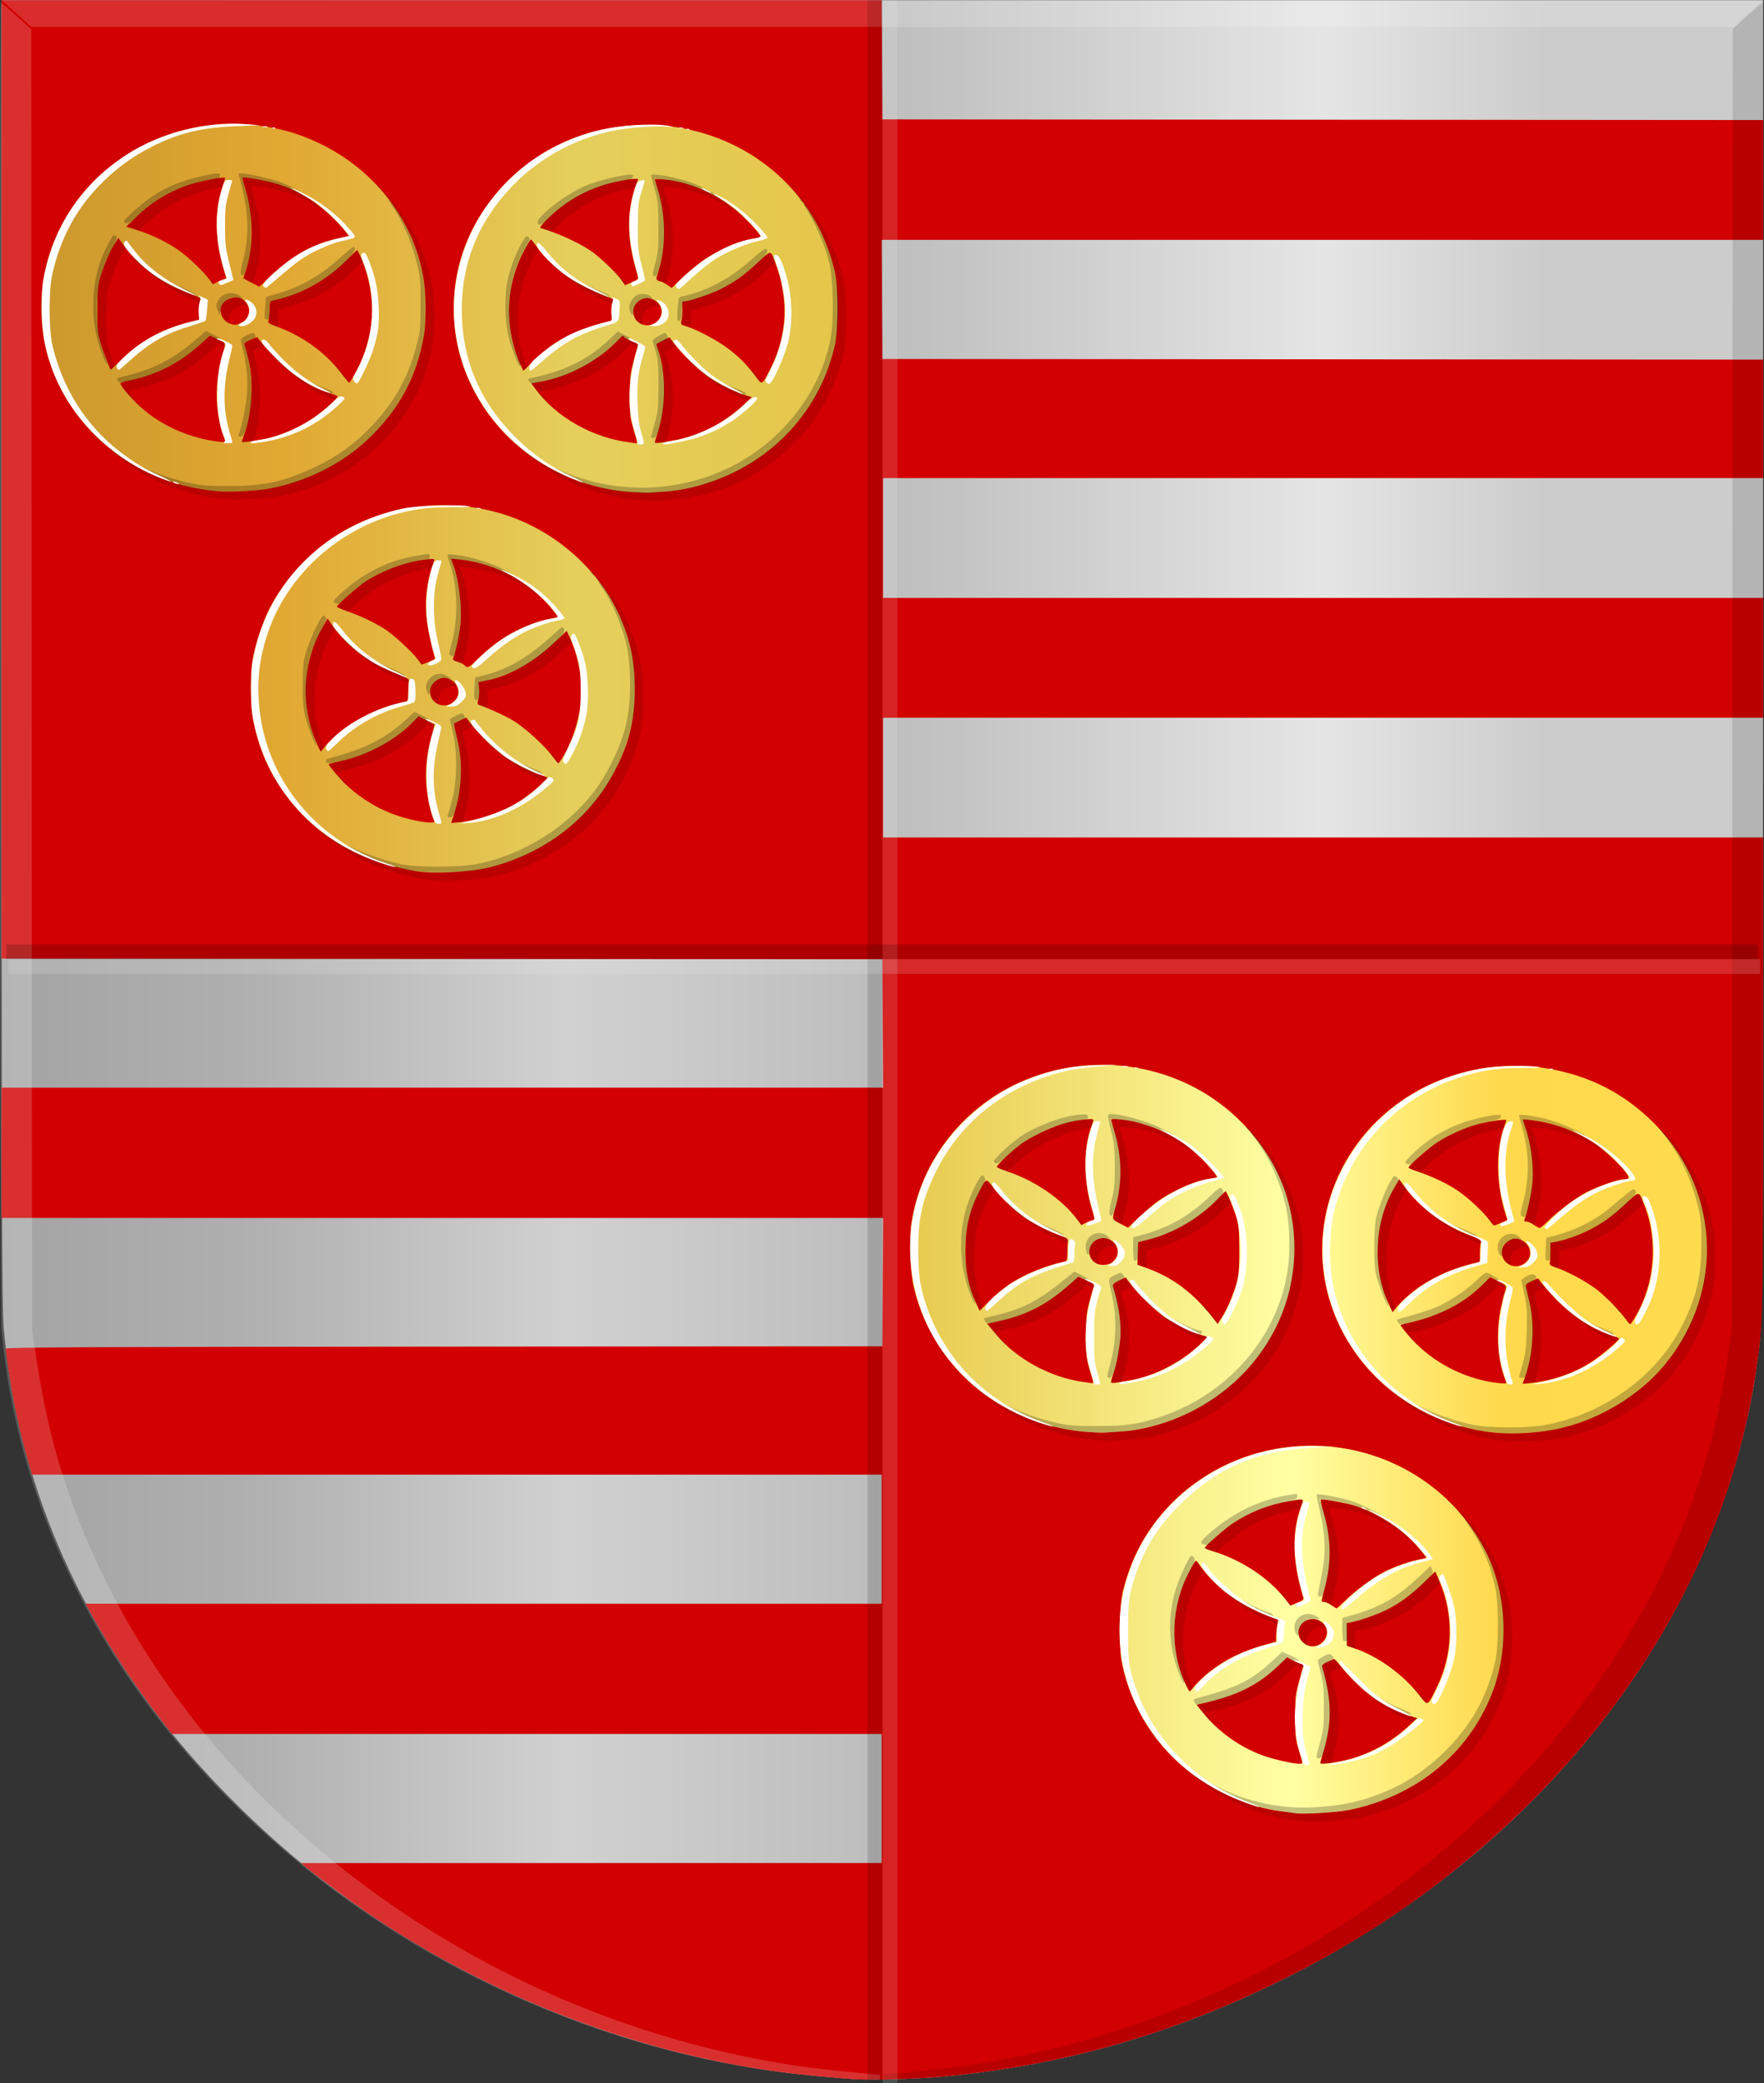 <?xml version="1.0" encoding="UTF-8" standalone="no"?>
<!-- Created with Inkscape (http://www.inkscape.org/) -->

<svg
   xmlns:dc="http://purl.org/dc/elements/1.1/"
   xmlns:cc="http://creativecommons.org/ns#"
   xmlns:rdf="http://www.w3.org/1999/02/22-rdf-syntax-ns#"
   xmlns:svg="http://www.w3.org/2000/svg"
   xmlns="http://www.w3.org/2000/svg"
   xmlns:xlink="http://www.w3.org/1999/xlink"
   xmlns:sodipodi="http://sodipodi.sourceforge.net/DTD/sodipodi-0.dtd"
   xmlns:inkscape="http://www.inkscape.org/namespaces/inkscape"
   width="553.02"
   height="652.887"
   id="svg4537"
   version="1.1"
   inkscape:version="0.48.4 r9939"
   sodipodi:docname="Tekening-31.svg">
  <rect width="100%" height="100%" fill="#333333" stroke="none"/>
  <defs
     id="defs4539">
    <linearGradient
       inkscape:collect="always"
       xlink:href="#linearGradient21651"
       id="linearGradient4421"
       gradientUnits="userSpaceOnUse"
       x1="0"
       y1="174.07"
       x2="30"
       y2="174.07"
       gradientTransform="translate(-4.14,158.334)" />
    <linearGradient
       id="linearGradient21651">
      <stop
         id="stop21653"
         offset="0"
         style="stop-color:#cc992d;stop-opacity:1;" />
      <stop
         id="stop21655"
         offset="0.143"
         style="stop-color:#e1a832;stop-opacity:1;" />
      <stop
         style="stop-color:#e5cf5c;stop-opacity:1;"
         offset="0.321"
         id="stop21657" />
      <stop
         id="stop21659"
         offset="0.5"
         style="stop-color:#e5c547;stop-opacity:1;" />
      <stop
         style="stop-color:#ffffa3;stop-opacity:1;"
         offset="0.75"
         id="stop21661" />
      <stop
         id="stop21663"
         offset="0.875"
         style="stop-color:#ffd94d;stop-opacity:1;" />
      <stop
         style="stop-color:#ffdb4e;stop-opacity:1;"
         offset="1"
         id="stop21665" />
    </linearGradient>
    <linearGradient
       gradientUnits="userSpaceOnUse"
       y2="174.07"
       x2="30"
       y1="174.07"
       x1="0"
       id="linearGradient4379"
       xlink:href="#linearGradient21651"
       inkscape:collect="always" />
    <linearGradient
       id="linearGradient4070-8-2-8-8-7-0-6-5">
      <stop
         style="stop-color:#a3a3a3;stop-opacity:1;"
         offset="0"
         id="stop4072-1-2-6-4-1-4-7-9" />
      <stop
         style="stop-color:#b0b0b0;stop-opacity:1;"
         offset="0.143"
         id="stop4074-8-0-7-0-4-8-7-1" />
      <stop
         id="stop4076-6-1-0-3-7-5-9-8"
         offset="0.321"
         style="stop-color:#d1d1d1;stop-opacity:1;" />
      <stop
         style="stop-color:#bdbdbd;stop-opacity:1;"
         offset="0.5"
         id="stop4078-0-2-8-7-6-7-6-1" />
      <stop
         id="stop4080-2-7-1-8-8-3-4-7"
         offset="0.75"
         style="stop-color:#e5e5e5;stop-opacity:1;" />
      <stop
         style="stop-color:#cccccc;stop-opacity:1;"
         offset="0.875"
         id="stop4082-4-7-8-3-2-3-1-8" />
      <stop
         id="stop4084-9-0-3-1-3-0-9-6"
         offset="1"
         style="stop-color:#cccccc;stop-opacity:1;" />
    </linearGradient>
    <linearGradient
       gradientUnits="userSpaceOnUse"
       y2="204.963"
       x2="29.643"
       y1="204.963"
       x1="3.214"
       id="linearGradient4389"
       xlink:href="#linearGradient4070-8-2-8-8-7-0-6-5"
       inkscape:collect="always"
       gradientTransform="translate(332.289,485.555)" />
    <linearGradient
       inkscape:collect="always"
       xlink:href="#linearGradient4070-8-2-8-8-7-0-6-5"
       id="linearGradient5192"
       x1="59.649"
       y1="506.921"
       x2="611.906"
       y2="506.921"
       gradientUnits="userSpaceOnUse" />
    <linearGradient
       inkscape:collect="always"
       xlink:href="#linearGradient21651"
       id="linearGradient5200"
       x1="72.063"
       y1="484.627"
       x2="594.283"
       y2="484.627"
       gradientUnits="userSpaceOnUse" />
  </defs>
  <sodipodi:namedview
     id="base"
     pagecolor="#ffffff"
     bordercolor="#666666"
     borderopacity="1.0"
     inkscape:pageopacity="0.0"
     inkscape:pageshadow="2"
     inkscape:zoom="0.49497475"
     inkscape:cx="482.31212"
     inkscape:cy="183.45302"
     inkscape:document-units="px"
     inkscape:current-layer="layer1"
     showgrid="false"
     fit-margin-top="0"
     fit-margin-left="0"
     fit-margin-right="0"
     fit-margin-bottom="0"
     inkscape:window-width="1600"
     inkscape:window-height="837"
     inkscape:window-x="-8"
     inkscape:window-y="-8"
     inkscape:window-maximized="1" />
  <g
     inkscape:label="Laag 1"
     inkscape:groupmode="layer"
     id="layer1"
     transform="translate(-59.146,-181.019)">
    <path
       style="fill:url(#linearGradient5192);fill-opacity:1.0"
       d="m 328.327,832.671 c -5.158,-0.238 -17.17,-1.367 -24.057,-2.261 -50.09,-6.501 -100.326,-27.222 -141.79,-58.485 -18.969,-14.302 -38.376,-33.341 -52.412,-51.418 -29.192,-37.595 -45.899,-79.127 -49.789,-123.765 -0.52,-5.97 -0.612,-37.405 -0.62,-211.329 l -0.01,-204.316 276.128,0 276.128,0 -0.01,204.316 c -0.01,216.841 0.059,208.884 -1.906,223.293 -4.778,35.049 -19.231,70.886 -41.013,101.694 -27.168,38.427 -64.693,69.941 -109.294,91.787 -34.07,16.688 -68.149,26.265 -105.597,29.674 -7.121,0.648 -20.291,1.062 -25.761,0.81 z"
       id="path3869"
       inkscape:connector-curvature="0" />
    <path
       style="fill:#d20000;fill-opacity:1"
       d="m 328.113,832.666 c -5.105,-0.226 -16.638,-1.316 -23.845,-2.253 -45.505,-5.92 -92.102,-23.919 -130.719,-50.493 -4.543,-3.126 -15.498,-11.29 -18.522,-13.802 l -1.49,-1.238 91.014,-0.011 91.014,-0.011 0,-20.215 0,-20.215 -111.259,0 -111.259,0 -4.487,-5.879 c -7.539,-9.877 -14.755,-20.854 -20.341,-30.941 l -2.227,-4.022 124.787,0 124.787,0 0,-20.215 0,-20.215 -133.195,0 -133.194,0 -0.925,-3.197 c -1.678,-5.797 -3.523,-13.356 -4.597,-18.838 -0.975,-4.973 -2.726,-16.177 -2.726,-17.441 0,-0.444 24.5,-0.559 137.425,-0.644 l 137.425,-0.104 0.111,-20.112 0.111,-20.112 -138.175,0 -138.175,0 0,-20.421 0,-20.421 138.175,0 138.175,0 -0.111,-20.112 -0.111,-20.112 -138.064,-0.104 -138.064,-0.104 0,-150.168 0,-150.168 137.953,0 137.953,0 0.111,18.668 0.111,18.668 138.064,0.104 138.064,0.104 0,18.77 0,18.77 -138.175,0 -138.175,0 0.111,18.668 0.111,18.668 138.064,0.104 138.064,0.104 0,18.564 0,18.564 -137.958,0 -137.958,0 0,18.771 0,18.771 137.958,0 137.958,0 0,18.771 0,18.771 -137.958,0 -137.958,0 0,18.771 0,18.771 137.958,0 137.958,0 -0.01,73.125 c -0.01,77.778 -0.041,79.358 -2.092,93.34 -8.53,58.16 -40.251,112.077 -90.513,153.849 -18.245,15.163 -37.173,27.373 -59.185,38.178 -34.393,16.883 -68.378,26.464 -106.023,29.891 -7.182,0.654 -20.238,1.058 -25.974,0.804 z"
       id="path3865"
       inkscape:connector-curvature="0" />
    <path
       style="fill:#ffffff;fill-opacity:0.184"
       d="m 327.624,832.565 c -5.066,-0.176 -17.047,-1.283 -24.057,-2.222 -61.763,-8.272 -120.428,-36.109 -165.546,-78.553 -45.925,-43.202 -73.408,-97.282 -78.417,-154.301 -0.475,-5.406 -0.652,-415.645 -0.18,-415.645 0.145,0 2.346,1.875 4.891,4.167 l 4.627,4.167 0.124,203.656 0.124,203.656 1.143,7.838 c 3.263,22.367 8.175,40.057 16.495,59.407 28.432,66.12 88.318,120.789 162.448,148.297 19.952,7.404 40.887,12.726 61.74,15.697 4.343,0.619 22.276,2.471 23.923,2.471 0.074,0 0.134,0.371 0.134,0.825 0,0.721 -0.255,0.815 -2.022,0.742 -1.112,-0.046 -3.555,-0.136 -5.429,-0.202 z"
       id="path3875"
       inkscape:connector-curvature="0" />
    <path
       style="fill:#000000;fill-opacity:0.118"
       d="m 343.688,832.469 c 5.066,-0.176 17.047,-1.283 24.058,-2.222 61.763,-8.272 120.428,-36.109 165.546,-78.553 45.925,-43.202 73.408,-97.282 78.417,-154.301 0.475,-5.406 0.652,-415.645 0.18,-415.645 -0.145,0 -2.346,1.875 -4.891,4.167 l -4.627,4.167 -0.124,203.656 -0.124,203.656 -1.143,7.838 c -3.263,22.367 -8.175,40.057 -16.495,59.407 -28.432,66.12 -88.318,120.789 -162.448,148.297 -19.952,7.404 -40.887,12.726 -61.74,15.697 -4.343,0.619 -22.276,2.471 -23.924,2.471 -0.074,0 -0.134,0.371 -0.134,0.825 0,0.721 0.255,0.815 2.022,0.742 1.112,-0.046 3.555,-0.136 5.429,-0.202 z"
       id="path3875-5"
       inkscape:connector-curvature="0" />
    <path
       style="fill:#ffffff;fill-opacity:0.175;stroke:none"
       d="m 59.614,181.019 9.334,8.457 533.82,0 9.07,-8.457 z"
       id="path3899"
       inkscape:connector-curvature="0" />
    <path
       style="fill:none;stroke:#000000;stroke-width:4.652;stroke-linecap:butt;stroke-linejoin:miter;stroke-miterlimit:4;stroke-opacity:0.142;stroke-dasharray:none"
       d="m 333.442,181.089 0,652.733"
       id="path3903"
       inkscape:connector-curvature="0" />
    <path
       style="fill:none;stroke:#f8f8f8;stroke-width:4.652;stroke-linecap:butt;stroke-linejoin:miter;stroke-miterlimit:4;stroke-opacity:0.142;stroke-dasharray:none"
       d="m 338.167,181.158 0,652.733"
       id="path3903-5"
       inkscape:connector-curvature="0" />
    <path
       style="fill:none;stroke:#000000;stroke-width:4.652;stroke-linecap:butt;stroke-linejoin:miter;stroke-miterlimit:4;stroke-opacity:0.175;stroke-dasharray:none"
       d="m 61.082,479.319 549.175,0"
       id="path3923"
       inkscape:connector-curvature="0" />
    <path
       style="fill:none;stroke:#efefef;stroke-width:4.652;stroke-linecap:butt;stroke-linejoin:miter;stroke-miterlimit:4;stroke-opacity:0.175;stroke-dasharray:none"
       d="m 61.797,483.907 549.175,0"
       id="path3923-1"
       inkscape:connector-curvature="0" />
    <path
       style="fill:#000000;fill-opacity:0.113"
       d="m 467.887,751.764 c -0.703,-0.097 -2.783,-0.374 -4.623,-0.616 -9.308,-1.221 -19.514,-5.548 -27.738,-11.76 -11.179,-8.445 -18.783,-20.306 -21.796,-34.001 -0.586,-2.666 -0.771,-5.337 -0.771,-11.139 0,-8.426 0.507,-11.695 2.846,-18.359 6.59,-18.769 23.029,-33.111 43.202,-37.69 27.615,-6.269 55.701,6.534 68.457,31.206 6.819,13.189 7.663,30.653 2.166,44.803 -7.325,18.856 -24.039,32.468 -44.886,36.557 -4.232,0.83 -13.925,1.404 -16.858,0.998 z m 2.162,-16.364 c -2.103,-6.998 -2.11,-7.045 -2.123,-13.717 -0.012,-5.919 0.111,-7.066 1.185,-11.102 0.659,-2.476 1.296,-4.75 1.416,-5.054 0.134,-0.338 -0.088,-0.554 -0.572,-0.557 -0.435,-0.004 -1.633,-0.471 -2.662,-1.042 l -1.872,-1.037 -2.812,2.677 c -6.583,6.266 -13.133,9.472 -24.437,11.958 l -1.187,0.261 1.894,2.361 c 4.86,6.057 11.516,10.849 18.788,13.526 3.114,1.146 9.344,2.576 11.44,2.626 1.069,0.026 1.186,-0.086 0.942,-0.899 z m 14.049,-0.317 c 7.004,-1.736 13.717,-5.37 19.106,-10.345 l 2.957,-2.73 -2.318,-0.736 c -3.056,-0.971 -7.682,-3.228 -10.754,-5.248 -2.989,-1.965 -8.378,-7.071 -10.915,-10.342 -1.018,-1.313 -1.966,-2.322 -2.108,-2.243 -0.141,0.079 -1.078,0.503 -2.081,0.943 -1.467,0.643 -1.777,0.961 -1.585,1.624 3.05,10.523 3.103,17.627 0.203,27.062 -0.462,1.502 -0.839,2.874 -0.839,3.049 0,0.458 4.632,-0.116 8.335,-1.034 z m 28.096,-22.476 c 5.229,-10.557 5.573,-22.76 0.946,-33.56 l -1.299,-3.031 -3.456,3.345 c -4.23,4.094 -7.568,6.549 -11.759,8.648 -3.002,1.504 -8.419,3.402 -11.284,3.954 l -1.277,0.246 0.017,3.565 0.017,3.565 2.112,0.697 c 7.547,2.489 15.401,8.134 20.682,14.864 2.67,3.403 2.428,3.507 5.3,-2.291 z m -75.65,-0.852 c 0.794,-1.022 2.853,-2.956 4.575,-4.298 5.075,-3.956 10.123,-6.415 17.29,-8.423 l 3.515,-0.985 0.035,-1.797 c 0.02,-0.989 0.173,-2.548 0.342,-3.465 l 0.307,-1.668 -3.11,-1.159 c -9.454,-3.525 -17.045,-9.273 -22.085,-16.726 -0.662,-0.979 -0.678,-0.962 -2.64,2.718 -5.86,10.993 -6.341,24.256 -1.282,35.315 0.597,1.305 1.203,2.366 1.346,2.359 0.144,-0.007 0.911,-0.849 1.706,-1.87 z m 40.177,-13.786 c 2.615,-2.811 0.604,-6.992 -3.374,-7.012 -3.654,-0.019 -5.729,4.014 -3.487,6.777 1.843,2.27 4.871,2.373 6.86,0.235 z m 6.721,-12.629 c 3.28,-3.252 8.585,-7.187 12.334,-9.148 3.223,-1.686 8.661,-3.568 11.603,-4.015 0.878,-0.134 1.594,-0.374 1.59,-0.534 0,-0.16 -1.165,-1.645 -2.581,-3.301 -4.644,-5.43 -12.28,-10.46 -19.477,-12.831 -2.924,-0.963 -10.613,-2.348 -10.993,-1.979 -0.129,0.125 0.251,1.865 0.845,3.867 2.401,8.088 2.564,15.611 0.508,23.432 -1.292,4.915 -1.282,4.754 -0.293,4.754 0.434,0 1.44,0.448 2.236,0.996 0.796,0.548 1.549,1.012 1.674,1.031 0.125,0.019 1.275,-1.003 2.555,-2.272 z m -12.993,-1.188 c -3.417,-11.245 -3.645,-20.312 -0.716,-28.388 0.99,-2.728 1.254,-2.611 -3.93,-1.736 -6.194,1.047 -12.074,3.375 -17.452,6.91 -2.482,1.632 -8.781,7.162 -8.781,7.709 0,0.157 1.102,0.616 2.448,1.021 8.903,2.677 17.376,8.232 22.641,14.844 l 1.772,2.225 2.136,-0.874 c 1.781,-0.729 2.094,-1.013 1.882,-1.711 z m -67.71,-51.837 c -11.134,-0.789 -22.582,-4.898 -31.607,-11.345 -11.393,-8.138 -19.834,-20.819 -22.896,-34.398 -0.938,-4.158 -1.313,-15.05 -0.671,-19.453 2.918,-19.999 16.663,-37.311 35.854,-45.158 22.53,-9.213 48.556,-4.639 65.887,11.58 11.979,11.21 18.335,25.466 18.359,41.175 0.033,21.466 -12.185,40.933 -32.05,51.066 -7.12,3.632 -15.422,5.985 -22.625,6.413 -1.891,0.112 -4.013,0.253 -4.716,0.313 -0.703,0.06 -3.193,-0.026 -5.535,-0.193 z m 1.736,-16.142 c -2.118,-7.05 -2.112,-7.009 -2.116,-13.924 0,-6.009 0.126,-7.291 1.105,-10.933 0.61,-2.269 1.222,-4.404 1.361,-4.744 0.184,-0.45 -0.447,-0.934 -2.311,-1.773 l -2.563,-1.154 -3.335,2.932 c -6.776,5.957 -13.298,9.243 -22.009,11.09 l -3.29,0.697 2.732,3.283 c 6.511,7.824 16.915,13.509 27.447,14.997 1.385,0.196 2.685,0.379 2.888,0.406 0.203,0.028 0.243,-0.367 0.09,-0.878 z m 12.315,-0.159 c 7.136,-1.311 15.458,-5.623 21.032,-10.896 l 2.722,-2.576 -2.297,-0.698 c -2.642,-0.803 -8.226,-3.507 -11.025,-5.341 -2.513,-1.645 -8.752,-7.658 -10.831,-10.437 l -1.642,-2.196 -2.098,1.006 c -1.743,0.836 -2.054,1.151 -1.841,1.866 1.654,5.552 2.341,9.742 2.353,14.357 0.01,3.343 -1.164,9.999 -2.302,13.062 -0.369,0.993 -0.67,2.069 -0.67,2.391 0,0.638 0.346,0.61 6.6,-0.539 z m 30.828,-24.903 c 2.519,-6.261 2.805,-7.868 2.793,-15.677 -0.01,-5.66 -0.177,-7.799 -0.778,-9.901 -0.811,-2.836 -3.188,-8.664 -3.534,-8.664 -0.113,0 -1.146,0.998 -2.296,2.218 -5.812,6.161 -14.081,11.015 -22.147,13 l -2.976,0.732 -0.119,3.535 -0.119,3.535 3.432,1.263 c 7.863,2.894 14.269,7.767 20.251,15.404 l 1.49,1.903 1.379,-2.127 c 0.758,-1.17 1.939,-3.519 2.624,-5.221 z m -68.586,-5.562 c 4.649,-2.898 10.715,-5.338 16.308,-6.561 1.054,-0.23 1.12,-0.391 1.162,-2.828 0.024,-1.421 0.096,-3.017 0.16,-3.548 0.1,-0.832 -0.236,-1.093 -2.442,-1.903 -3.392,-1.245 -7.548,-3.288 -10.428,-5.127 -3.251,-2.075 -8.25,-6.76 -10.56,-9.897 -2.187,-2.969 -2.131,-2.981 -4.158,0.847 -3.243,6.124 -4.581,11.788 -4.561,19.313 0.016,6.122 1.06,11.157 3.33,16.056 l 1.134,2.449 3.469,-3.429 c 1.908,-1.886 4.872,-4.304 6.587,-5.373 z m 31.428,-6.308 c 0.499,-0.392 1.122,-1.118 1.384,-1.614 1.69,-3.203 -1.753,-7.032 -5.302,-5.896 -4.857,1.553 -3.906,8.258 1.168,8.232 1.099,-0.005 2.209,-0.297 2.751,-0.722 z m 14.207,-19.09 c 4.902,-3.519 12.125,-6.641 16.8,-7.262 1.064,-0.141 1.935,-0.346 1.935,-0.455 0,-0.58 -3.269,-4.364 -5.814,-6.731 -5.546,-5.157 -11.315,-8.276 -19.307,-10.437 -2.801,-0.757 -8.09,-1.332 -8.09,-0.878 0,0.177 0.393,1.602 0.874,3.166 2.521,8.202 2.712,16.426 0.561,24.092 -1.205,4.292 -1.291,3.965 1.422,5.379 l 2.465,1.285 3.406,-3.238 c 1.873,-1.781 4.46,-3.995 5.748,-4.92 z m -20.135,5.795 c 0.705,0 0.702,-0.029 -0.286,-3.256 -2.694,-8.803 -2.797,-19.124 -0.259,-25.984 0.367,-0.993 0.668,-1.989 0.668,-2.214 0,-0.575 -4.923,-0.012 -8.662,0.991 -3.85,1.033 -9.292,3.493 -12.975,5.865 -3.047,1.963 -8.941,7.421 -8.606,7.971 0.111,0.182 1.644,0.815 3.406,1.407 8.618,2.894 17.077,8.738 21.796,15.058 l 1.266,1.695 1.552,-0.766 c 0.853,-0.422 1.798,-0.766 2.1,-0.766 z m 122.965,66.213 c -14.383,-2.218 -27.224,-9.033 -36.479,-19.361 -17.591,-19.631 -19.519,-47.524 -4.783,-69.188 14.282,-20.996 41.53,-30.701 66.979,-23.856 9.925,2.67 18.171,7.278 25.737,14.383 22.093,20.748 24.153,53.648 4.828,77.093 -7.654,9.285 -19.582,16.678 -31.783,19.698 -7.498,1.856 -17.262,2.347 -24.499,1.231 z m 6.6,-15.212 c 0,-0.085 -0.301,-0.967 -0.669,-1.96 -2.064,-5.571 -2.522,-14.336 -1.108,-21.195 0.468,-2.269 1.059,-4.648 1.314,-5.287 0.748,-1.876 0.589,-2.145 -2.05,-3.464 l -2.513,-1.256 -2.49,2.452 c -5.759,5.671 -13.25,9.596 -22.289,11.678 -1.756,0.405 -3.268,0.797 -3.358,0.872 -0.091,0.075 0.961,1.47 2.336,3.099 6.213,7.358 14.987,12.518 24.729,14.543 2.745,0.571 6.099,0.855 6.099,0.517 z m 14.741,-1.307 c 4.627,-1.288 8.31,-2.915 12.042,-5.319 2.945,-1.897 8.558,-6.652 8.558,-7.25 0,-0.189 -1.006,-0.662 -2.235,-1.053 -5.704,-1.811 -11.06,-5.082 -16.023,-9.786 -2.376,-2.252 -6.357,-6.769 -7.062,-8.014 -0.026,-0.047 -0.953,0.324 -2.058,0.825 -1.577,0.714 -1.972,1.088 -1.835,1.736 0.096,0.454 0.602,2.589 1.123,4.744 1.699,7.024 1.17,16.382 -1.323,23.404 l -0.814,2.293 2.924,-0.263 c 1.608,-0.145 4.625,-0.737 6.704,-1.316 z m 25.918,-19.751 c 5.978,-10.357 6.973,-23.769 2.582,-34.814 -1.763,-4.436 -1.401,-4.42 -5.851,-0.251 -4.362,4.086 -7.531,6.324 -12.055,8.513 -3.105,1.502 -7.45,2.987 -10.006,3.421 l -1.49,0.253 0,2.758 c 0,1.517 -0.096,3.108 -0.213,3.536 -0.173,0.632 0.208,0.918 2.039,1.527 3.55,1.182 9.505,4.387 12.618,6.79 2.924,2.257 7.372,6.811 9.216,9.433 0.57,0.811 1.171,1.476 1.335,1.478 0.164,0.002 0.986,-1.188 1.826,-2.644 z m -69.473,-7.886 c 4.27,-3.315 10.586,-6.379 16.269,-7.894 l 4.275,-1.139 -0.017,-2.49 c -0.01,-1.369 0.139,-2.967 0.33,-3.551 0.321,-0.982 0.215,-1.1 -1.425,-1.575 -8.19,-2.377 -17.221,-8.67 -22.148,-15.432 l -2.044,-2.805 -1.62,2.805 c -6.141,10.632 -6.866,25.021 -1.815,35.967 l 1.346,2.916 1.685,-2.05 c 0.927,-1.128 3.25,-3.265 5.163,-4.751 z m 34.711,-8.661 c 1.605,-1.309 2.008,-2.963 1.186,-4.869 -0.663,-1.538 -2.513,-2.753 -4.188,-2.75 -1.706,0.003 -3.657,1.473 -4.122,3.106 -1.186,4.161 3.733,7.277 7.124,4.513 z m 7.317,-13.229 c 3.082,-3.056 8.478,-7.098 11.908,-8.919 2.932,-1.557 9.94,-4.038 11.406,-4.038 2.143,0 2.285,-0.396 0.837,-2.35 -1.843,-2.486 -7.224,-7.41 -10.114,-9.253 -5.698,-3.635 -12.6,-6.16 -18.881,-6.906 -1.676,-0.199 -3.096,-0.324 -3.155,-0.276 -0.059,0.047 0.26,1.121 0.71,2.387 1.94,5.463 2.818,12.881 2.175,18.377 -0.38,3.248 -1.581,8.592 -2.361,10.502 -0.22,0.539 -0.084,0.722 0.539,0.722 0.459,0 1.485,0.448 2.281,0.996 0.796,0.548 1.645,1.012 1.887,1.031 0.242,0.019 1.488,-1.003 2.768,-2.272 z m -14.782,0.648 1.947,-0.834 -0.633,-1.95 c -2.933,-9.034 -3.1,-20.024 -0.415,-27.271 0.368,-0.993 0.669,-1.936 0.669,-2.095 0,-0.435 -5.313,0.315 -8.934,1.262 -3.937,1.029 -9.24,3.407 -12.832,5.754 -2.66,1.739 -8.891,7.242 -8.891,7.853 0,0.17 1.271,0.719 2.823,1.22 4.4,1.419 9.453,3.832 12.748,6.089 3.321,2.275 8.206,6.858 9.87,9.261 0.589,0.851 1.213,1.547 1.386,1.547 0.173,0 1.191,-0.376 2.262,-0.834 z m -340.133,-110.18 c -16.842,-2.839 -29.852,-10.018 -39.174,-21.615 -6.173,-7.68 -9.654,-14.962 -11.741,-24.564 -1.205,-5.542 -1.323,-15.198 -0.256,-20.913 0.852,-4.566 3.229,-11.617 5.184,-15.377 5,-9.621 13.886,-18.826 23.427,-24.269 14.182,-8.091 31.953,-10.158 48.209,-5.608 16.829,4.711 31.511,17.288 38.247,32.763 3.275,7.523 4.616,14.232 4.576,22.894 -0.044,9.651 -1.843,16.808 -6.413,25.513 -7.806,14.871 -21.928,25.668 -39.211,29.978 -6.109,1.524 -17.399,2.114 -22.848,1.196 z m 5.523,-15.948 c -0.953,-2.174 -1.942,-6.519 -2.334,-10.254 -0.519,-4.939 -0.053,-9.745 1.532,-15.81 0.559,-2.139 0.969,-3.936 0.911,-3.993 -0.058,-0.057 -1.185,-0.653 -2.505,-1.325 l -2.399,-1.223 -2.067,2.066 c -5.787,5.784 -14.137,10.199 -22.825,12.069 -1.815,0.391 -3.3,0.798 -3.3,0.906 0,0.49 3.929,5.063 5.8,6.751 6.318,5.698 13.173,9.18 21.451,10.895 1.522,0.315 3.507,0.588 4.41,0.606 1.407,0.028 1.597,-0.071 1.326,-0.689 z m 14.875,-0.722 c 4.681,-1.314 8.484,-2.985 12.11,-5.32 2.93,-1.887 8.582,-6.663 8.582,-7.251 0,-0.181 -0.994,-0.643 -2.208,-1.028 -5.692,-1.804 -11.389,-5.271 -16.178,-9.846 -2.501,-2.389 -6.335,-6.798 -6.969,-8.013 -0.043,-0.082 -1.863,0.76 -3.962,1.832 -0.082,0.042 0.369,2.177 1.004,4.744 1.874,7.576 1.515,16.04 -1.009,23.805 l -0.857,2.635 2.899,-0.261 c 1.595,-0.144 4.559,-0.727 6.588,-1.297 z m 25.514,-19.041 c 3.405,-5.462 5.825,-14.04 5.819,-20.628 -0.01,-5.816 -1.278,-11.766 -3.607,-16.87 l -0.968,-2.12 -4.447,4.164 c -6.257,5.859 -13.995,10.097 -20.861,11.425 l -2.422,0.469 0.234,1.918 c 0.129,1.055 0.034,2.621 -0.211,3.481 -0.382,1.339 -0.343,1.597 0.272,1.797 2.617,0.852 7.811,3.214 10.404,4.733 3.545,2.075 9.983,7.878 12.454,11.227 0.937,1.269 1.8,2.311 1.919,2.316 0.119,0.005 0.755,-0.855 1.413,-1.912 z m -68.977,-8.613 c 4.075,-3.163 10.434,-6.309 15.768,-7.801 2.075,-0.58 3.991,-1.055 4.258,-1.055 0.315,2.1e-4 0.485,-0.978 0.485,-2.785 0,-1.532 0.096,-3.133 0.213,-3.558 0.177,-0.645 -0.426,-1.024 -3.619,-2.277 -8.853,-3.474 -15.734,-8.603 -20.307,-15.137 l -1.572,-2.246 -1.535,2.659 c -5.87,10.17 -6.962,22.851 -2.909,33.802 0.6,1.622 1.367,3.471 1.703,4.109 l 0.611,1.159 1.713,-2.085 c 0.942,-1.147 3.279,-3.3 5.192,-4.785 z m 34.474,-8.45 c 1.627,-1.24 2.198,-3.284 1.42,-5.088 -0.647,-1.5 -2.506,-2.744 -4.1,-2.744 -1.594,0 -3.453,1.244 -4.1,2.744 -1.222,2.833 0.916,5.919 4.1,5.919 0.948,0 2.028,-0.335 2.679,-0.832 z m 7.978,-13.847 c 6.86,-6.758 14.842,-11.009 23.954,-12.758 l 1.187,-0.228 -1.918,-2.415 c -6.695,-8.43 -17.6,-14.376 -28.664,-15.628 -1.698,-0.192 -3.087,-0.302 -3.087,-0.245 0,0.058 0.198,0.609 0.439,1.224 2.011,5.125 3.087,13.423 2.51,19.356 -0.314,3.229 -1.468,8.54 -2.292,10.553 -0.201,0.49 0.148,0.772 1.403,1.136 0.919,0.267 1.908,0.762 2.199,1.102 0.861,1.005 1.376,0.753 4.269,-2.097 z m -15.554,1.09 c 1.294,-0.485 2.07,-1.011 1.979,-1.34 -3.717,-13.426 -3.767,-20.153 -0.225,-30.484 0.196,-0.573 -0.135,-0.609 -2.749,-0.307 -6.165,0.713 -13.12,3.261 -18.805,6.888 -2.344,1.496 -8.942,7.318 -8.942,7.891 0,0.167 1.485,0.814 3.3,1.438 3.77,1.295 8.237,3.401 11.51,5.427 2.68,1.659 8.881,7.338 10.531,9.645 0.646,0.903 1.196,1.641 1.222,1.641 0.027,-2.1e-4 1.007,-0.36 2.178,-0.799 z m 63.656,-53.294 c -31.318,-2.088 -55.805,-27.336 -55.77,-57.502 0.018,-15.805 6.347,-30.034 18.358,-41.274 24.654,-23.072 64.901,-21.393 87.573,3.654 6.753,7.46 11.374,16.434 13.595,26.401 1.074,4.821 1.064,17.643 -0.018,22.563 -4.477,20.351 -19.338,36.545 -39.679,43.239 -4.693,1.544 -9.399,2.497 -13.746,2.783 -1.807,0.119 -3.861,0.265 -4.563,0.325 -0.703,0.059 -3.289,-0.026 -5.748,-0.19 z m 1.585,-16.144 c -0.12,-0.511 -0.657,-2.413 -1.195,-4.229 -0.834,-2.813 -0.977,-4.244 -0.97,-9.695 0.01,-5.605 0.153,-6.949 1.182,-10.888 0.646,-2.471 1.267,-4.727 1.38,-5.012 0.124,-0.313 -0.387,-0.708 -1.287,-0.996 -0.821,-0.263 -1.953,-0.828 -2.515,-1.256 l -1.022,-0.779 -2.304,2.274 c -6.169,6.087 -14.968,10.641 -23.504,12.165 l -2.811,0.502 1.318,1.779 c 6.652,8.974 18.011,15.345 29.931,16.786 0.703,0.085 1.444,0.182 1.646,0.216 0.203,0.034 0.271,-0.356 0.151,-0.866 z m 14.007,-0.533 c 7.134,-1.725 13.7,-5.268 19.131,-10.322 l 2.959,-2.754 -2.342,-0.71 c -3.15,-0.956 -8.157,-3.445 -11.318,-5.627 -2.85,-1.968 -8.561,-7.555 -10.748,-10.515 l -1.398,-1.893 -1.963,0.963 c -1.08,0.53 -2.027,1.025 -2.105,1.101 -0.078,0.076 0.141,0.958 0.487,1.961 2.554,7.409 2.486,17.833 -0.169,25.958 -0.482,1.475 -0.879,2.812 -0.882,2.972 -0.01,0.454 4.084,-0.102 8.348,-1.133 z m 28.062,-22.26 c 5.201,-10.363 5.654,-21.609 1.333,-33.087 -1.469,-3.903 -1.165,-3.912 -5.527,0.174 -4.294,4.023 -7.465,6.261 -11.997,8.467 -3.103,1.511 -9.436,3.611 -10.888,3.611 -0.741,0 -0.824,0.25 -0.724,2.166 0.062,1.191 -0.033,2.832 -0.211,3.646 -0.319,1.453 -0.294,1.489 1.362,1.97 3.011,0.874 9.351,4.187 12.723,6.649 3.705,2.705 6.228,5.209 9.028,8.962 2.245,3.008 2.057,3.106 4.901,-2.559 z m -67.564,-7.773 c 4.446,-2.832 11.582,-5.713 16.458,-6.647 1.257,-0.24 1.275,-0.281 1.131,-2.509 -0.08,-1.246 0.05,-2.809 0.289,-3.475 0.416,-1.158 0.368,-1.231 -1.131,-1.704 -2.877,-0.907 -8.485,-3.569 -11.503,-5.461 -3.852,-2.415 -8.765,-6.973 -10.927,-10.138 -0.937,-1.372 -1.827,-2.499 -1.98,-2.505 -0.152,-0.01 -1.148,1.624 -2.214,3.624 -5.93,11.124 -6.19,24.837 -0.692,36.455 l 0.522,1.104 3.459,-3.375 c 1.903,-1.856 4.867,-4.272 6.588,-5.368 z m 32.319,-7.094 c 2.944,-3.262 -0.985,-8.325 -5.151,-6.638 -2.457,0.995 -3.457,3.669 -2.23,5.967 1.414,2.65 5.278,3.001 7.381,0.671 z m 13.556,-18.46 c 4.507,-3.287 12.126,-6.576 16.611,-7.172 1.031,-0.137 1.874,-0.393 1.874,-0.568 0,-0.623 -3.314,-4.351 -6.218,-6.994 -6.668,-6.07 -15.632,-10.161 -24.021,-10.962 -1.635,-0.156 -2.973,-0.187 -2.973,-0.068 0,0.119 0.394,1.452 0.875,2.961 2.69,8.437 2.739,18.639 0.127,26.372 -0.569,1.686 -0.585,2.065 -0.095,2.366 0.321,0.197 0.78,0.361 1.021,0.364 0.241,0 1.103,0.456 1.916,1.005 l 1.478,0.999 3.406,-3.207 c 1.873,-1.764 4.572,-4.057 5.998,-5.097 z m -19.989,4.862 c -0.1,-0.454 -0.573,-2.244 -1.05,-3.979 -2.392,-8.692 -2.292,-17.299 0.283,-24.398 l 0.855,-2.358 -1.263,0 c -0.695,0 -2.74,0.295 -4.545,0.655 -9.024,1.8 -16.366,5.684 -22.839,12.082 -1.722,1.702 -2.332,2.553 -1.916,2.676 5.277,1.556 11.465,4.345 15.438,6.958 2.789,1.834 8.372,7.133 9.951,9.445 l 1.04,1.523 2.114,-0.889 c 1.69,-0.711 2.077,-1.054 1.931,-1.714 z m -131.417,67.197 c -14.981,-1.279 -28.125,-7.174 -38.422,-17.232 -14.688,-14.347 -20.525,-34.892 -15.426,-54.296 4.829,-18.376 18.366,-32.914 37.242,-39.996 7.433,-2.789 18.205,-4.16 26.532,-3.378 8.389,0.788 14.579,2.456 21.624,5.827 17.182,8.221 29.245,23.676 32.557,41.71 0.864,4.704 0.973,14.159 0.213,18.528 -2.252,12.953 -7.801,23.237 -17.542,32.507 -8.193,7.797 -19.789,13.522 -31.506,15.555 -3.487,0.605 -12.131,1.044 -15.271,0.776 z m 2.129,-15.539 c 0,-0.065 -0.393,-1.201 -0.873,-2.525 -0.48,-1.324 -1.177,-4.381 -1.549,-6.793 -0.784,-5.086 -0.361,-11.017 1.196,-16.762 1.434,-5.294 1.532,-4.814 -1.236,-6.07 l -2.467,-1.12 -2.964,2.704 c -6.377,5.816 -13.803,9.613 -22.125,11.314 -1.405,0.287 -2.708,0.65 -2.895,0.807 -0.451,0.378 2.636,4.147 5.852,7.146 5.755,5.367 13.443,9.168 21.793,10.775 2.77,0.533 5.269,0.782 5.269,0.524 z m 12.662,-0.936 c 4.102,-0.9 8.921,-2.845 12.845,-5.185 3.752,-2.237 10.104,-7.714 9.531,-8.218 -0.184,-0.162 -1.389,-0.622 -2.677,-1.021 -5.127,-1.591 -10.095,-4.617 -14.839,-9.04 -2.375,-2.214 -6.718,-7.051 -7.536,-8.393 -0.037,-0.062 -1.025,0.318 -2.195,0.843 -1.967,0.883 -2.097,1.031 -1.731,1.968 0.218,0.558 0.778,2.685 1.245,4.727 1.527,6.675 0.96,16.203 -1.352,22.714 -0.464,1.306 -0.843,2.46 -0.843,2.564 0,0.281 4.513,-0.292 7.553,-0.959 z m 28.089,-20.709 c 3.417,-6.273 5.232,-13.108 5.232,-19.699 0,-5.591 -1.779,-13.226 -4.115,-17.656 l -0.608,-1.153 -3.705,3.634 c -6.274,6.155 -14.236,10.451 -22.68,12.239 -1.022,0.216 -1.09,0.383 -1.065,2.615 0.015,1.311 -0.112,2.864 -0.283,3.451 -0.297,1.024 -0.167,1.12 3.193,2.36 7.418,2.738 14.652,7.993 19.231,13.97 1.42,1.854 2.689,3.385 2.819,3.404 0.131,0.018 1.021,-1.406 1.979,-3.164 z m -72.646,-4.756 c 6.004,-5.696 12.457,-9.057 21.889,-11.402 l 1.703,-0.423 0,-2.59 c 0,-1.425 0.148,-2.982 0.329,-3.46 0.294,-0.777 0.044,-0.969 -2.342,-1.807 -8.892,-3.121 -16.53,-8.514 -21.229,-14.99 l -2.042,-2.815 -1.028,1.577 c -1.559,2.393 -3.641,7.21 -4.654,10.767 -0.748,2.627 -0.913,4.382 -0.938,9.994 -0.026,5.88 0.103,7.28 0.949,10.278 0.725,2.571 3.033,8.644 3.304,8.694 0.014,0 1.841,-1.718 4.06,-3.823 z m 36.772,-10.836 c 1.296,-0.596 1.935,-1.403 2.531,-3.202 0.342,-1.03 -0.728,-3.341 -1.923,-4.152 -2.356,-1.599 -6.355,-0.109 -6.969,2.596 -0.406,1.789 0.753,4.069 2.425,4.773 1.8,0.758 2.256,0.756 3.935,-0.016 z m 9.056,-14.472 c 6.84,-6.563 14.608,-10.843 22.13,-12.193 l 2.638,-0.473 -1.318,-1.778 c -2.06,-2.78 -7.494,-7.691 -10.771,-9.736 -4.112,-2.566 -6.664,-3.758 -10.659,-4.978 -3.403,-1.039 -10.234,-2.256 -10.611,-1.89 -0.109,0.106 0.192,1.391 0.668,2.856 2.817,8.667 2.864,19.384 0.119,26.922 -0.332,0.91 -0.534,1.721 -0.451,1.802 0.083,0.081 1.187,0.675 2.453,1.321 1.266,0.646 2.351,1.201 2.413,1.233 0.061,0.032 1.587,-1.357 3.389,-3.087 z m -16.173,1.495 c 0.874,-0.454 1.812,-0.825 2.086,-0.825 0.361,0 0.326,-0.537 -0.127,-1.96 -3.105,-9.746 -3.316,-19.472 -0.59,-27.09 0.48,-1.342 0.782,-2.528 0.67,-2.637 -0.367,-0.356 -6.757,0.81 -10.231,1.868 -6.644,2.022 -12.475,5.462 -17.479,10.309 l -3.224,3.124 3.539,1.112 c 4.484,1.409 9.577,3.904 13.083,6.407 3.02,2.157 7.853,6.79 9.443,9.052 0.564,0.802 1.074,1.46 1.133,1.462 0.059,0 0.823,-0.368 1.697,-0.822 z"
       id="path4460-72"
       inkscape:connector-curvature="0" />
    <path
       style="fill:url(#linearGradient5200);fill-opacity:1.0"
       d="m 465.165,749.228 c -0.703,-0.097 -2.783,-0.374 -4.623,-0.616 -9.308,-1.221 -19.514,-5.548 -27.738,-11.76 -11.18,-8.445 -18.783,-20.306 -21.796,-34.001 -0.586,-2.666 -0.771,-5.337 -0.771,-11.139 0,-8.426 0.507,-11.695 2.846,-18.359 6.59,-18.769 23.029,-33.111 43.202,-37.69 27.615,-6.269 55.701,6.534 68.457,31.206 6.819,13.189 7.663,30.653 2.166,44.803 -7.325,18.856 -24.039,32.468 -44.886,36.557 -4.232,0.83 -13.925,1.404 -16.858,0.998 z m 2.162,-16.364 c -2.103,-6.998 -2.11,-7.045 -2.123,-13.717 -0.012,-5.919 0.111,-7.066 1.185,-11.102 0.659,-2.476 1.296,-4.75 1.416,-5.054 0.134,-0.338 -0.088,-0.554 -0.572,-0.557 -0.435,-0.004 -1.633,-0.471 -2.662,-1.042 l -1.872,-1.037 -2.812,2.677 c -6.583,6.266 -13.133,9.472 -24.437,11.958 l -1.187,0.261 1.894,2.361 c 4.86,6.057 11.516,10.849 18.788,13.526 3.114,1.146 9.344,2.576 11.44,2.626 1.069,0.026 1.186,-0.086 0.942,-0.899 z m 14.049,-0.317 c 7.004,-1.736 13.717,-5.37 19.106,-10.345 l 2.957,-2.73 -2.318,-0.736 c -3.056,-0.971 -7.682,-3.228 -10.754,-5.248 -2.989,-1.965 -8.378,-7.071 -10.915,-10.342 -1.018,-1.313 -1.966,-2.322 -2.108,-2.243 -0.141,0.079 -1.078,0.503 -2.081,0.943 -1.467,0.643 -1.777,0.961 -1.585,1.624 3.05,10.523 3.103,17.627 0.203,27.062 -0.462,1.502 -0.839,2.874 -0.839,3.049 0,0.458 4.632,-0.116 8.335,-1.034 z m 28.096,-22.476 c 5.229,-10.557 5.573,-22.76 0.946,-33.56 l -1.299,-3.031 -3.456,3.345 c -4.23,4.094 -7.568,6.549 -11.759,8.648 -3.003,1.504 -8.419,3.402 -11.284,3.954 l -1.277,0.246 0.017,3.565 0.017,3.565 2.112,0.697 c 7.547,2.489 15.401,8.134 20.682,14.864 2.67,3.403 2.428,3.507 5.3,-2.291 z m -75.65,-0.852 c 0.794,-1.022 2.853,-2.956 4.575,-4.298 5.075,-3.956 10.123,-6.415 17.29,-8.423 l 3.515,-0.985 0.035,-1.797 c 0.02,-0.989 0.173,-2.548 0.342,-3.465 l 0.306,-1.668 -3.11,-1.159 c -9.454,-3.525 -17.045,-9.273 -22.085,-16.726 -0.662,-0.979 -0.678,-0.962 -2.64,2.718 -5.86,10.993 -6.341,24.256 -1.282,35.315 0.597,1.305 1.203,2.366 1.346,2.359 0.144,-0.007 0.911,-0.849 1.706,-1.87 z m 40.177,-13.786 c 2.615,-2.811 0.604,-6.992 -3.374,-7.012 -3.654,-0.019 -5.729,4.014 -3.487,6.777 1.843,2.27 4.871,2.373 6.86,0.235 z m 6.721,-12.629 c 3.28,-3.252 8.585,-7.187 12.334,-9.148 3.223,-1.686 8.661,-3.568 11.603,-4.015 0.878,-0.134 1.594,-0.374 1.59,-0.534 0,-0.16 -1.165,-1.645 -2.581,-3.301 -4.644,-5.43 -12.28,-10.46 -19.477,-12.831 -2.924,-0.963 -10.613,-2.348 -10.993,-1.979 -0.129,0.125 0.251,1.865 0.845,3.867 2.401,8.088 2.564,15.611 0.508,23.432 -1.292,4.915 -1.282,4.754 -0.293,4.754 0.434,0 1.44,0.448 2.235,0.996 0.796,0.548 1.549,1.012 1.674,1.031 0.125,0.019 1.275,-1.003 2.555,-2.272 z m -12.993,-1.188 c -3.417,-11.245 -3.645,-20.312 -0.715,-28.388 0.99,-2.728 1.254,-2.611 -3.93,-1.736 -6.194,1.047 -12.074,3.375 -17.452,6.91 -2.482,1.632 -8.781,7.162 -8.781,7.709 0,0.157 1.102,0.616 2.448,1.021 8.903,2.677 17.376,8.232 22.641,14.844 l 1.772,2.225 2.136,-0.874 c 1.781,-0.729 2.094,-1.013 1.882,-1.711 z m -67.71,-51.837 c -11.134,-0.789 -22.582,-4.898 -31.607,-11.345 -11.393,-8.138 -19.834,-20.819 -22.896,-34.398 -0.938,-4.158 -1.313,-15.05 -0.671,-19.453 2.918,-19.999 16.663,-37.311 35.854,-45.158 22.53,-9.213 48.556,-4.639 65.887,11.58 11.979,11.21 18.335,25.466 18.359,41.175 0.033,21.466 -12.185,40.933 -32.05,51.066 -7.12,3.632 -15.422,5.985 -22.625,6.413 -1.891,0.112 -4.013,0.253 -4.716,0.314 -0.703,0.06 -3.193,-0.027 -5.535,-0.193 z m 1.736,-16.142 c -2.118,-7.05 -2.112,-7.009 -2.116,-13.924 0,-6.009 0.126,-7.291 1.105,-10.933 0.61,-2.269 1.222,-4.404 1.361,-4.744 0.184,-0.45 -0.447,-0.934 -2.31,-1.773 l -2.563,-1.154 -3.335,2.932 c -6.776,5.957 -13.298,9.243 -22.009,11.09 l -3.29,0.697 2.732,3.283 c 6.511,7.824 16.915,13.509 27.447,14.997 1.385,0.196 2.685,0.379 2.888,0.406 0.203,0.028 0.243,-0.367 0.09,-0.878 z m 12.315,-0.159 c 7.136,-1.311 15.458,-5.623 21.032,-10.896 l 2.722,-2.576 -2.297,-0.698 c -2.642,-0.803 -8.226,-3.507 -11.025,-5.341 -2.513,-1.645 -8.753,-7.658 -10.831,-10.437 l -1.642,-2.196 -2.098,1.006 c -1.743,0.836 -2.054,1.151 -1.841,1.866 1.654,5.552 2.341,9.742 2.353,14.357 0.01,3.343 -1.164,9.999 -2.302,13.062 -0.369,0.993 -0.67,2.069 -0.67,2.391 0,0.638 0.346,0.61 6.6,-0.539 z m 30.828,-24.903 c 2.519,-6.261 2.805,-7.868 2.793,-15.677 -0.01,-5.66 -0.177,-7.799 -0.778,-9.901 -0.811,-2.836 -3.188,-8.664 -3.534,-8.664 -0.113,0 -1.146,0.998 -2.296,2.218 -5.812,6.161 -14.081,11.015 -22.147,13 l -2.976,0.732 -0.119,3.535 -0.119,3.535 3.432,1.263 c 7.863,2.894 14.269,7.767 20.251,15.404 l 1.49,1.903 1.379,-2.127 c 0.758,-1.17 1.939,-3.519 2.624,-5.221 z m -68.586,-5.562 c 4.649,-2.898 10.715,-5.338 16.308,-6.561 1.054,-0.23 1.12,-0.391 1.162,-2.828 0.024,-1.421 0.096,-3.017 0.16,-3.548 0.099,-0.832 -0.236,-1.093 -2.442,-1.903 -3.392,-1.245 -7.548,-3.288 -10.428,-5.127 -3.251,-2.075 -8.25,-6.76 -10.56,-9.897 -2.187,-2.969 -2.131,-2.981 -4.158,0.847 -3.243,6.124 -4.581,11.788 -4.561,19.313 0.016,6.122 1.06,11.157 3.33,16.056 l 1.134,2.449 3.469,-3.429 c 1.908,-1.886 4.872,-4.304 6.587,-5.373 z m 31.428,-6.308 c 0.499,-0.392 1.122,-1.118 1.384,-1.614 1.69,-3.203 -1.753,-7.032 -5.303,-5.896 -4.857,1.553 -3.906,8.258 1.168,8.232 1.099,-0.005 2.209,-0.297 2.751,-0.722 z m 14.207,-19.09 c 4.902,-3.519 12.125,-6.641 16.8,-7.262 1.064,-0.141 1.935,-0.346 1.935,-0.455 0,-0.58 -3.269,-4.364 -5.814,-6.731 -5.546,-5.157 -11.315,-8.276 -19.307,-10.437 -2.801,-0.757 -8.09,-1.332 -8.09,-0.878 0,0.177 0.393,1.602 0.874,3.166 2.521,8.202 2.712,16.426 0.561,24.092 -1.205,4.292 -1.291,3.965 1.422,5.379 l 2.465,1.285 3.406,-3.238 c 1.873,-1.781 4.46,-3.995 5.748,-4.92 z m -20.135,5.795 c 0.705,0 0.702,-0.029 -0.286,-3.256 -2.694,-8.803 -2.797,-19.124 -0.259,-25.984 0.367,-0.993 0.668,-1.989 0.668,-2.214 0,-0.575 -4.923,-0.012 -8.662,0.991 -3.85,1.033 -9.292,3.493 -12.975,5.865 -3.047,1.963 -8.941,7.421 -8.606,7.971 0.111,0.182 1.644,0.815 3.406,1.407 8.618,2.894 17.077,8.738 21.796,15.058 l 1.265,1.695 1.552,-0.766 c 0.853,-0.422 1.798,-0.766 2.1,-0.766 z m 122.965,66.213 c -14.383,-2.218 -27.224,-9.033 -36.479,-19.361 -17.591,-19.631 -19.519,-47.524 -4.783,-69.188 14.282,-20.996 41.53,-30.701 66.979,-23.856 9.925,2.67 18.171,7.278 25.737,14.383 22.093,20.748 24.153,53.648 4.828,77.093 -7.654,9.285 -19.582,16.678 -31.783,19.698 -7.498,1.856 -17.262,2.347 -24.499,1.231 z m 6.6,-15.212 c 0,-0.085 -0.301,-0.967 -0.669,-1.96 -2.064,-5.571 -2.522,-14.336 -1.108,-21.195 0.468,-2.269 1.059,-4.648 1.314,-5.287 0.748,-1.876 0.589,-2.145 -2.05,-3.464 l -2.513,-1.256 -2.49,2.452 c -5.759,5.671 -13.25,9.596 -22.289,11.678 -1.756,0.405 -3.268,0.797 -3.358,0.872 -0.091,0.075 0.961,1.47 2.336,3.099 6.213,7.358 14.987,12.518 24.729,14.543 2.745,0.571 6.099,0.855 6.099,0.517 z m 14.741,-1.307 c 4.627,-1.288 8.31,-2.915 12.042,-5.319 2.945,-1.897 8.558,-6.652 8.558,-7.25 0,-0.189 -1.006,-0.662 -2.236,-1.053 -5.704,-1.811 -11.059,-5.082 -16.023,-9.786 -2.376,-2.252 -6.357,-6.769 -7.062,-8.014 -0.026,-0.047 -0.953,0.324 -2.058,0.825 -1.577,0.714 -1.972,1.088 -1.835,1.736 0.096,0.454 0.602,2.589 1.123,4.744 1.699,7.024 1.17,16.382 -1.323,23.404 l -0.814,2.293 2.924,-0.263 c 1.608,-0.145 4.625,-0.737 6.704,-1.316 z m 25.918,-19.751 c 5.978,-10.357 6.973,-23.769 2.582,-34.814 -1.763,-4.436 -1.401,-4.42 -5.851,-0.251 -4.362,4.086 -7.531,6.324 -12.055,8.513 -3.105,1.502 -7.45,2.987 -10.006,3.421 l -1.49,0.253 0,2.758 c 0,1.517 -0.096,3.108 -0.213,3.536 -0.173,0.632 0.208,0.918 2.039,1.527 3.55,1.182 9.505,4.387 12.618,6.79 2.924,2.257 7.372,6.811 9.216,9.433 0.57,0.811 1.171,1.476 1.335,1.478 0.164,0.002 0.986,-1.188 1.826,-2.644 z m -69.473,-7.886 c 4.27,-3.315 10.586,-6.379 16.269,-7.894 l 4.275,-1.139 -0.017,-2.49 c -0.01,-1.369 0.139,-2.967 0.33,-3.551 0.321,-0.982 0.215,-1.1 -1.424,-1.575 -8.19,-2.377 -17.221,-8.67 -22.148,-15.432 l -2.044,-2.805 -1.62,2.805 c -6.14,10.632 -6.866,25.021 -1.815,35.967 l 1.346,2.916 1.685,-2.05 c 0.927,-1.128 3.25,-3.265 5.164,-4.751 z m 34.711,-8.661 c 1.605,-1.309 2.008,-2.963 1.186,-4.869 -0.663,-1.538 -2.513,-2.753 -4.188,-2.75 -1.706,0.003 -3.657,1.473 -4.122,3.106 -1.186,4.161 3.734,7.277 7.124,4.513 z m 7.317,-13.229 c 3.082,-3.056 8.478,-7.098 11.908,-8.919 2.932,-1.557 9.94,-4.038 11.406,-4.038 2.143,0 2.285,-0.396 0.837,-2.35 -1.843,-2.486 -7.224,-7.41 -10.113,-9.253 -5.698,-3.635 -12.6,-6.16 -18.881,-6.906 -1.676,-0.199 -3.096,-0.324 -3.156,-0.276 -0.059,0.047 0.26,1.121 0.71,2.387 1.94,5.463 2.818,12.881 2.175,18.377 -0.38,3.248 -1.581,8.592 -2.361,10.502 -0.22,0.539 -0.083,0.722 0.539,0.722 0.459,0 1.485,0.448 2.281,0.996 0.796,0.548 1.645,1.012 1.887,1.031 0.242,0.019 1.488,-1.003 2.768,-2.272 z m -14.782,0.648 1.947,-0.834 -0.633,-1.95 c -2.933,-9.034 -3.1,-20.024 -0.415,-27.271 0.368,-0.993 0.669,-1.936 0.669,-2.095 0,-0.435 -5.313,0.315 -8.934,1.262 -3.937,1.029 -9.24,3.407 -12.832,5.754 -2.66,1.739 -8.891,7.242 -8.891,7.853 0,0.17 1.27,0.719 2.823,1.22 4.4,1.419 9.453,3.832 12.748,6.089 3.321,2.275 8.206,6.858 9.87,9.261 0.589,0.851 1.213,1.547 1.386,1.547 0.173,0 1.191,-0.375 2.262,-0.834 z m -340.133,-110.18 c -16.842,-2.839 -29.852,-10.018 -39.174,-21.615 -6.173,-7.68 -9.654,-14.962 -11.741,-24.564 -1.205,-5.542 -1.323,-15.198 -0.256,-20.913 0.852,-4.566 3.229,-11.617 5.184,-15.377 5,-9.621 13.886,-18.826 23.427,-24.269 14.182,-8.091 31.953,-10.158 48.209,-5.608 16.829,4.711 31.511,17.288 38.247,32.763 3.275,7.523 4.616,14.232 4.576,22.894 -0.044,9.651 -1.843,16.808 -6.412,25.513 -7.806,14.871 -21.928,25.668 -39.211,29.978 -6.109,1.524 -17.399,2.114 -22.848,1.196 z m 5.523,-15.948 c -0.953,-2.174 -1.942,-6.519 -2.334,-10.254 -0.518,-4.939 -0.053,-9.745 1.532,-15.81 0.559,-2.139 0.969,-3.936 0.911,-3.993 -0.058,-0.057 -1.185,-0.653 -2.505,-1.325 l -2.399,-1.223 -2.067,2.066 c -5.787,5.784 -14.137,10.199 -22.825,12.069 -1.815,0.391 -3.3,0.798 -3.3,0.906 0,0.49 3.929,5.063 5.8,6.751 6.318,5.698 13.173,9.18 21.451,10.895 1.522,0.315 3.507,0.588 4.41,0.606 1.407,0.028 1.597,-0.071 1.326,-0.689 z m 14.875,-0.722 c 4.681,-1.314 8.484,-2.985 12.11,-5.32 2.93,-1.887 8.582,-6.663 8.582,-7.251 0,-0.181 -0.994,-0.643 -2.208,-1.028 -5.692,-1.804 -11.389,-5.271 -16.178,-9.846 -2.501,-2.389 -6.335,-6.798 -6.969,-8.013 -0.043,-0.082 -1.863,0.76 -3.962,1.832 -0.083,0.042 0.369,2.177 1.004,4.744 1.874,7.576 1.515,16.04 -1.009,23.805 l -0.857,2.635 2.899,-0.261 c 1.595,-0.144 4.559,-0.727 6.588,-1.297 z m 25.514,-19.041 c 3.405,-5.462 5.825,-14.04 5.819,-20.628 -0.01,-5.816 -1.278,-11.766 -3.607,-16.87 l -0.968,-2.12 -4.447,4.164 c -6.257,5.859 -13.995,10.097 -20.861,11.425 l -2.422,0.469 0.234,1.918 c 0.129,1.055 0.034,2.621 -0.211,3.481 -0.382,1.339 -0.342,1.597 0.272,1.797 2.617,0.852 7.811,3.214 10.404,4.733 3.545,2.075 9.983,7.878 12.455,11.227 0.937,1.269 1.8,2.311 1.919,2.316 0.119,0.005 0.755,-0.855 1.413,-1.912 z m -68.977,-8.613 c 4.075,-3.163 10.434,-6.309 15.768,-7.801 2.075,-0.58 3.991,-1.055 4.258,-1.055 0.314,2.1e-4 0.485,-0.978 0.485,-2.785 0,-1.532 0.096,-3.133 0.213,-3.558 0.177,-0.645 -0.426,-1.024 -3.619,-2.277 -8.853,-3.474 -15.733,-8.603 -20.307,-15.137 l -1.572,-2.246 -1.535,2.659 c -5.87,10.17 -6.962,22.851 -2.909,33.802 0.6,1.622 1.367,3.471 1.703,4.109 l 0.611,1.159 1.713,-2.085 c 0.942,-1.147 3.279,-3.3 5.192,-4.785 z m 34.474,-8.45 c 1.627,-1.24 2.198,-3.284 1.42,-5.088 -0.647,-1.5 -2.506,-2.744 -4.099,-2.744 -1.594,0 -3.453,1.244 -4.1,2.744 -1.222,2.833 0.916,5.919 4.1,5.919 0.948,0 2.028,-0.335 2.679,-0.832 z m 7.978,-13.847 c 6.86,-6.758 14.842,-11.009 23.954,-12.758 l 1.187,-0.228 -1.918,-2.415 c -6.695,-8.43 -17.6,-14.376 -28.664,-15.628 -1.698,-0.192 -3.087,-0.302 -3.087,-0.245 0,0.058 0.198,0.609 0.439,1.224 2.011,5.125 3.087,13.423 2.51,19.356 -0.314,3.229 -1.468,8.54 -2.292,10.553 -0.201,0.49 0.148,0.772 1.403,1.136 0.919,0.267 1.908,0.762 2.199,1.102 0.861,1.005 1.375,0.753 4.269,-2.097 z m -15.554,1.09 c 1.294,-0.485 2.07,-1.011 1.979,-1.34 -3.717,-13.426 -3.767,-20.153 -0.225,-30.484 0.196,-0.573 -0.135,-0.609 -2.749,-0.307 -6.165,0.713 -13.12,3.261 -18.805,6.888 -2.344,1.496 -8.942,7.318 -8.942,7.891 0,0.167 1.485,0.814 3.3,1.438 3.77,1.295 8.237,3.401 11.51,5.427 2.68,1.659 8.881,7.338 10.531,9.645 0.646,0.903 1.196,1.641 1.222,1.641 0.027,-2.1e-4 1.007,-0.36 2.178,-0.799 z m 63.656,-53.294 c -31.318,-2.088 -55.805,-27.335 -55.77,-57.502 0.018,-15.805 6.347,-30.034 18.358,-41.274 24.654,-23.072 64.901,-21.393 87.573,3.654 6.753,7.46 11.374,16.434 13.595,26.402 1.074,4.821 1.064,17.643 -0.018,22.563 -4.477,20.351 -19.338,36.545 -39.679,43.239 -4.693,1.544 -9.399,2.497 -13.746,2.783 -1.807,0.119 -3.861,0.265 -4.563,0.325 -0.703,0.059 -3.289,-0.026 -5.748,-0.19 z m 1.585,-16.144 c -0.12,-0.511 -0.657,-2.413 -1.195,-4.229 -0.834,-2.813 -0.977,-4.244 -0.97,-9.695 0.01,-5.605 0.153,-6.949 1.182,-10.888 0.646,-2.471 1.267,-4.727 1.38,-5.012 0.124,-0.313 -0.387,-0.708 -1.287,-0.996 -0.821,-0.263 -1.953,-0.828 -2.515,-1.256 l -1.022,-0.779 -2.304,2.274 c -6.169,6.087 -14.968,10.641 -23.504,12.165 l -2.811,0.502 1.318,1.779 c 6.652,8.974 18.011,15.345 29.931,16.786 0.703,0.085 1.444,0.182 1.646,0.216 0.203,0.034 0.271,-0.356 0.151,-0.866 z m 14.007,-0.533 c 7.134,-1.725 13.7,-5.268 19.131,-10.322 l 2.959,-2.754 -2.342,-0.71 c -3.15,-0.956 -8.157,-3.445 -11.318,-5.627 -2.85,-1.968 -8.561,-7.555 -10.748,-10.515 l -1.398,-1.893 -1.963,0.963 c -1.08,0.53 -2.027,1.025 -2.105,1.101 -0.078,0.076 0.141,0.958 0.487,1.961 2.554,7.409 2.486,17.833 -0.17,25.957 -0.482,1.475 -0.879,2.812 -0.882,2.972 -0.01,0.454 4.084,-0.102 8.348,-1.133 z m 28.062,-22.26 c 5.201,-10.363 5.654,-21.609 1.333,-33.086 -1.469,-3.903 -1.165,-3.913 -5.527,0.174 -4.294,4.023 -7.465,6.261 -11.997,8.467 -3.103,1.51 -9.436,3.611 -10.888,3.611 -0.741,0 -0.824,0.25 -0.724,2.166 0.062,1.191 -0.033,2.832 -0.211,3.646 -0.319,1.453 -0.294,1.489 1.362,1.97 3.011,0.874 9.351,4.187 12.723,6.649 3.705,2.705 6.228,5.209 9.028,8.962 2.245,3.008 2.057,3.106 4.901,-2.559 z m -67.564,-7.773 c 4.446,-2.832 11.582,-5.713 16.458,-6.647 1.257,-0.241 1.275,-0.281 1.131,-2.509 -0.08,-1.246 0.05,-2.809 0.289,-3.475 0.416,-1.158 0.368,-1.231 -1.131,-1.704 -2.877,-0.907 -8.485,-3.569 -11.503,-5.461 -3.852,-2.415 -8.765,-6.973 -10.927,-10.138 -0.937,-1.372 -1.827,-2.499 -1.979,-2.505 -0.152,-0.01 -1.148,1.624 -2.214,3.624 -5.93,11.124 -6.19,24.837 -0.692,36.455 l 0.522,1.104 3.459,-3.375 c 1.903,-1.856 4.867,-4.272 6.588,-5.368 z m 32.319,-7.094 c 2.944,-3.262 -0.985,-8.325 -5.151,-6.638 -2.457,0.995 -3.457,3.669 -2.23,5.967 1.414,2.65 5.278,3.002 7.381,0.671 z m 13.556,-18.46 c 4.507,-3.287 12.126,-6.576 16.611,-7.172 1.031,-0.137 1.874,-0.393 1.874,-0.568 0,-0.623 -3.314,-4.351 -6.218,-6.994 -6.668,-6.07 -15.632,-10.161 -24.021,-10.962 -1.635,-0.156 -2.973,-0.187 -2.973,-0.068 0,0.119 0.394,1.452 0.875,2.961 2.69,8.437 2.739,18.639 0.127,26.372 -0.57,1.686 -0.585,2.065 -0.095,2.366 0.321,0.197 0.78,0.361 1.021,0.364 0.241,0 1.103,0.456 1.916,1.005 l 1.478,0.999 3.406,-3.207 c 1.873,-1.764 4.573,-4.057 5.998,-5.097 z m -19.989,4.862 c -0.1,-0.454 -0.573,-2.244 -1.05,-3.979 -2.392,-8.693 -2.292,-17.299 0.283,-24.398 l 0.855,-2.358 -1.263,0 c -0.695,0 -2.74,0.295 -4.545,0.655 -9.024,1.8 -16.366,5.684 -22.839,12.082 -1.722,1.702 -2.332,2.553 -1.916,2.676 5.277,1.556 11.465,4.345 15.438,6.958 2.789,1.834 8.372,7.133 9.951,9.445 l 1.04,1.523 2.114,-0.889 c 1.69,-0.711 2.077,-1.054 1.931,-1.714 z m -131.417,67.197 c -14.981,-1.279 -28.125,-7.174 -38.422,-17.232 -14.688,-14.347 -20.525,-34.892 -15.426,-54.296 4.829,-18.376 18.366,-32.914 37.242,-39.996 7.433,-2.789 18.205,-4.16 26.532,-3.378 8.389,0.788 14.579,2.456 21.624,5.827 17.182,8.221 29.245,23.676 32.557,41.71 0.864,4.704 0.973,14.159 0.213,18.528 -2.252,12.953 -7.801,23.237 -17.542,32.507 -8.192,7.797 -19.789,13.522 -31.506,15.555 -3.487,0.605 -12.131,1.044 -15.271,0.776 z m 2.129,-15.539 c 0,-0.065 -0.393,-1.201 -0.873,-2.525 -0.48,-1.324 -1.177,-4.381 -1.549,-6.793 -0.784,-5.086 -0.361,-11.017 1.196,-16.762 1.434,-5.294 1.532,-4.814 -1.236,-6.07 l -2.467,-1.12 -2.965,2.704 c -6.377,5.816 -13.803,9.613 -22.125,11.314 -1.405,0.287 -2.708,0.65 -2.895,0.807 -0.451,0.378 2.636,4.147 5.852,7.146 5.755,5.367 13.443,9.168 21.793,10.775 2.77,0.533 5.269,0.782 5.269,0.524 z m 12.662,-0.936 c 4.102,-0.9 8.921,-2.845 12.845,-5.185 3.752,-2.237 10.104,-7.714 9.531,-8.218 -0.184,-0.162 -1.389,-0.622 -2.677,-1.021 -5.127,-1.591 -10.095,-4.617 -14.839,-9.04 -2.375,-2.214 -6.718,-7.051 -7.536,-8.393 -0.038,-0.062 -1.025,0.318 -2.195,0.843 -1.967,0.883 -2.097,1.031 -1.731,1.968 0.218,0.558 0.778,2.685 1.245,4.727 1.527,6.675 0.96,16.203 -1.352,22.714 -0.464,1.306 -0.843,2.46 -0.843,2.564 0,0.281 4.513,-0.292 7.552,-0.959 z m 28.089,-20.709 c 3.417,-6.273 5.232,-13.108 5.232,-19.699 0,-5.591 -1.779,-13.226 -4.115,-17.656 l -0.608,-1.153 -3.705,3.634 c -6.274,6.155 -14.236,10.451 -22.68,12.239 -1.022,0.216 -1.09,0.383 -1.065,2.615 0.015,1.311 -0.112,2.864 -0.283,3.451 -0.297,1.024 -0.167,1.12 3.193,2.36 7.418,2.738 14.652,7.993 19.231,13.97 1.42,1.854 2.689,3.385 2.819,3.404 0.131,0.018 1.021,-1.406 1.979,-3.164 z m -72.646,-4.756 c 6.004,-5.696 12.457,-9.057 21.889,-11.402 l 1.703,-0.423 0,-2.59 c 0,-1.425 0.148,-2.982 0.329,-3.46 0.294,-0.777 0.044,-0.969 -2.342,-1.807 -8.892,-3.121 -16.53,-8.514 -21.229,-14.99 l -2.043,-2.815 -1.028,1.577 c -1.559,2.393 -3.641,7.21 -4.654,10.767 -0.748,2.627 -0.913,4.382 -0.938,9.994 -0.026,5.88 0.103,7.28 0.949,10.278 0.725,2.571 3.033,8.644 3.304,8.694 0.014,0 1.841,-1.718 4.06,-3.823 z m 36.772,-10.836 c 1.296,-0.596 1.935,-1.403 2.531,-3.202 0.342,-1.03 -0.728,-3.341 -1.923,-4.152 -2.356,-1.599 -6.355,-0.109 -6.969,2.596 -0.406,1.789 0.753,4.069 2.425,4.773 1.801,0.758 2.256,0.756 3.935,-0.016 z m 9.056,-14.472 c 6.84,-6.563 14.608,-10.843 22.13,-12.193 l 2.638,-0.473 -1.318,-1.778 c -2.06,-2.78 -7.494,-7.691 -10.771,-9.736 -4.112,-2.566 -6.664,-3.758 -10.659,-4.978 -3.403,-1.039 -10.234,-2.256 -10.611,-1.89 -0.109,0.106 0.192,1.391 0.668,2.856 2.817,8.667 2.864,19.384 0.119,26.922 -0.331,0.91 -0.534,1.721 -0.451,1.802 0.084,0.081 1.187,0.675 2.453,1.321 1.266,0.646 2.351,1.201 2.413,1.233 0.061,0.032 1.587,-1.357 3.39,-3.087 z m -16.173,1.495 c 0.874,-0.454 1.812,-0.825 2.086,-0.825 0.361,0 0.326,-0.537 -0.127,-1.96 -3.105,-9.746 -3.316,-19.472 -0.59,-27.09 0.48,-1.342 0.782,-2.528 0.67,-2.637 -0.367,-0.356 -6.757,0.81 -10.231,1.868 -6.644,2.022 -12.475,5.462 -17.479,10.309 l -3.224,3.124 3.539,1.112 c 4.484,1.409 9.577,3.904 13.083,6.407 3.02,2.157 7.853,6.79 9.443,9.052 0.564,0.802 1.074,1.46 1.133,1.462 0.059,0 0.823,-0.368 1.697,-0.822 z"
       id="path4460-7-6"
       inkscape:connector-curvature="0" />
    <path
       style="fill:#000000;fill-opacity:0.236"
       d="m 463.364,748.999 c -14.004,-1.662 -26.826,-7.775 -36.406,-17.356 l -3.406,-3.407 3.921,3.515 c 12.579,11.277 28.226,16.722 44.781,15.585 6.539,-0.449 10.705,-1.205 15.94,-2.892 9.134,-2.943 16.525,-7.398 23.523,-14.177 8.509,-8.244 13.676,-17.416 16.219,-28.793 1.065,-4.762 1.089,-17.607 0.043,-22.595 -1.503,-7.163 -4.084,-13.354 -7.974,-19.127 -1.191,-1.768 -1.976,-3.101 -1.745,-2.962 0.685,0.41 4.943,6.828 6.307,9.507 7.183,14.105 8.04,30.027 2.435,45.264 -5.722,15.555 -19.997,29.007 -36.601,34.49 -8.166,2.696 -19.105,3.889 -27.038,2.947 z m 8.516,-17.514 c 0,-0.338 0.516,-2.426 1.146,-4.641 1.026,-3.607 1.147,-4.738 1.158,-10.835 0.01,-5.691 -0.143,-7.404 -0.933,-10.45 -0.52,-2.003 -0.946,-3.869 -0.946,-4.146 0,-0.277 0.843,-0.901 1.874,-1.386 1.834,-0.863 1.889,-0.865 2.601,-0.103 0.694,0.743 0.663,0.817 -0.703,1.623 -0.787,0.465 -1.692,0.845 -2.012,0.846 -0.4,0 -0.497,0.291 -0.309,0.93 1.663,5.651 2.381,10.1 2.38,14.738 0,4.057 -1.605,12.146 -2.681,13.522 -0.557,0.712 -1.577,0.648 -1.577,-0.098 z m 24.349,-14.842 c -4.516,-2.129 -7.548,-4.205 -11.269,-7.714 l -2.647,-2.496 2.942,2.491 c 3.102,2.626 8.76,5.862 13.54,7.744 1.571,0.619 2.758,1.281 2.636,1.471 -0.394,0.618 -1.232,0.377 -5.202,-1.495 z m -62.663,-2.271 c -0.408,-0.738 -0.226,-0.871 2.008,-1.47 11.391,-3.053 15.964,-5.354 22.292,-11.211 l 3.257,-3.015 2.597,1.137 c 1.428,0.625 2.603,1.369 2.611,1.653 0.02,0.716 -0.397,0.647 -2.072,-0.342 l -1.447,-0.855 -2.811,2.658 c -6.193,5.856 -12.876,9.362 -21.759,11.414 -4.41,1.019 -4.131,1.017 -4.676,0.03 z m -4.232,-7.571 c -3.633,-8.211 -4.326,-17.44 -1.983,-26.39 1.04,-3.971 4.595,-11.845 5.348,-11.845 0.222,0 0.594,0.345 0.827,0.767 0.328,0.594 0.083,1.389 -1.09,3.529 -5.624,10.262 -6.694,22.075 -2.945,32.52 1.206,3.36 1.104,4.273 -0.158,1.42 z m 50.921,-11.695 c -0.156,-0.151 -0.284,-1.795 -0.284,-3.653 l 0,-3.378 3.3,-0.947 c 8.406,-2.413 13.866,-5.505 20.147,-11.411 l 4.201,-3.95 0.515,1.095 c 0.482,1.025 0.38,1.231 -1.583,3.212 -4.212,4.25 -8.028,7.098 -12.53,9.353 -3.008,1.507 -8.437,3.408 -11.284,3.952 l -1.277,0.244 0.141,2.879 c 0.112,2.272 0.015,2.879 -0.461,2.879 -0.332,0 -0.73,-0.124 -0.886,-0.275 z m -14.696,-1.913 c -0.316,-0.372 -0.593,-1.33 -0.617,-2.13 -0.092,-3.145 3.303,-5.195 6.305,-3.807 2.001,0.925 1.87,1.354 -0.361,1.182 -1.597,-0.123 -2.024,0.03 -3.168,1.139 -0.899,0.871 -1.364,1.763 -1.454,2.787 -0.116,1.329 -0.199,1.426 -0.706,0.83 z m -10.79,-6.633 c -5.932,-2.509 -11.309,-5.987 -14.822,-9.586 l -1.916,-1.963 2.272,1.926 c 4.19,3.551 12.425,8.178 16.995,9.549 0.527,0.158 0.958,0.553 0.958,0.878 0,0.738 0.349,0.819 -3.487,-0.804 z m 17.538,-5.759 c 0,-0.304 0.502,-2.95 1.116,-5.879 1.445,-6.898 1.306,-12.754 -0.483,-20.281 -0.661,-2.779 -1.09,-5.161 -0.955,-5.292 0.333,-0.323 6.885,0.891 10.434,1.934 3.031,0.89 9.685,4.233 11.827,5.942 0.728,0.58 -0.184,0.22 -2.139,-0.846 -5.212,-2.841 -11.047,-4.707 -16.679,-5.335 l -2.628,-0.293 1.038,3.166 c 2.57,7.841 2.902,15.892 0.975,23.648 -0.763,3.07 -1.09,3.789 -1.723,3.789 -0.43,0 -0.782,-0.249 -0.782,-0.553 z m -35.873,-15.821 c -1.153,-0.292 -0.9,-0.939 1.065,-2.723 7.904,-7.175 16.57,-11.366 26.648,-12.888 1.74,-0.263 1.837,-0.226 1.703,0.65 -0.124,0.813 -0.602,1.018 -3.835,1.651 -8.497,1.662 -17.147,6.232 -22.896,12.097 -0.807,0.823 -1.573,1.476 -1.703,1.449 -0.13,-0.026 -0.571,-0.133 -0.981,-0.237 z m 61.792,-4.563 c -0.53,-0.654 -0.514,-0.669 0.161,-0.156 0.709,0.539 0.935,0.878 0.584,0.878 -0.088,0 -0.424,-0.325 -0.745,-0.722 z m -2.129,-1.65 c -0.53,-0.654 -0.515,-0.669 0.161,-0.156 0.709,0.539 0.935,0.878 0.584,0.878 -0.088,0 -0.424,-0.325 -0.745,-0.722 z m 20.864,-3.3 c -0.53,-0.654 -0.514,-0.669 0.161,-0.156 0.41,0.311 0.745,0.636 0.745,0.722 0,0.34 -0.35,0.121 -0.906,-0.566 z m -117.039,-25.719 c -14.006,-1.027 -27.225,-6.771 -37.151,-16.142 -2.521,-2.38 -2.833,-2.744 -0.866,-1.01 8.018,7.068 17.252,11.768 27.915,14.207 4.299,0.983 5.615,1.095 13.082,1.106 9.33,0.014 12.98,-0.504 19.978,-2.837 21.497,-7.167 37.089,-25.306 40.038,-46.576 0.645,-4.651 0.55,-12.458 -0.206,-17.013 -1.385,-8.339 -5.542,-17.886 -10.543,-24.213 -0.673,-0.851 -1.122,-1.547 -0.999,-1.547 0.49,0 4.114,4.952 6.181,8.447 9.701,16.396 10.249,36.605 1.455,53.602 -2.277,4.4 -3.408,6.133 -6.491,9.942 -12.353,15.263 -32.009,23.529 -52.392,22.034 z m 124.758,-0.165 c -12.434,-2.063 -23.656,-7.348 -31.938,-15.041 l -2.338,-2.172 2.314,1.929 c 7.367,6.14 16.845,10.656 27.492,13.099 5.128,1.177 17.587,1.273 23.419,0.181 18.809,-3.521 35.281,-15.639 43.174,-31.759 4.311,-8.805 5.717,-14.943 5.736,-25.029 0.011,-6.365 -0.118,-7.762 -1.098,-11.798 -2.038,-8.397 -5.716,-16.095 -10.824,-22.65 -1.63,-2.092 -1.687,-2.22 -0.366,-0.825 2.015,2.128 6.296,8.317 7.956,11.502 1.969,3.779 4.055,9.679 5.086,14.383 1.212,5.529 1.315,15.523 0.22,21.352 -0.859,4.574 -3.188,11.436 -5.19,15.29 -2.244,4.321 -6.347,9.974 -9.876,13.609 -7.88,8.116 -17.147,13.477 -28.857,16.693 -6.564,1.803 -18.06,2.374 -24.909,1.237 z m -118.371,-17.29 c 0,-0.351 0.492,-2.453 1.093,-4.671 1.638,-6.047 1.871,-13.708 0.594,-19.505 -1.521,-6.902 -1.551,-6.291 0.36,-7.331 2.073,-1.129 2.294,-1.135 2.975,-0.077 0.5,0.776 0.39,0.907 -1.388,1.67 -1.062,0.455 -1.931,0.869 -1.931,0.921 0,0.051 0.464,1.865 1.031,4.03 1.429,5.457 1.77,11.47 0.947,16.694 -0.827,5.254 -1.945,8.593 -2.936,8.773 -0.448,0.081 -0.745,-0.119 -0.745,-0.503 z m 129.196,-0.351 c 1.856,-6.178 2.052,-7.383 2.262,-13.95 0.193,-6.051 0.107,-7.346 -0.755,-11.307 l -0.974,-4.474 0.975,-0.765 c 1.373,-1.077 3.002,-1.41 3.461,-0.707 0.63,0.964 0.45,1.226 -1.337,1.943 -1.354,0.543 -1.683,0.868 -1.532,1.516 0.105,0.454 0.614,2.589 1.13,4.744 1.547,6.463 1.279,14.494 -0.72,21.556 -0.588,2.077 -0.803,2.372 -1.73,2.372 -0.896,0 -1.015,-0.142 -0.779,-0.928 z m 25.074,-14.113 c -4.497,-2.071 -7.91,-4.292 -11.203,-7.293 -2.322,-2.116 -1.814,-2.042 0.639,0.094 2.444,2.127 7.171,4.899 10.935,6.411 2.083,0.837 3.879,1.664 3.991,1.84 0.577,0.904 -0.877,0.554 -4.362,-1.051 z m -127.031,0.83 c -4.468,-1.591 -9.443,-4.719 -13.826,-8.696 l -2.555,-2.317 3.042,2.401 c 4.295,3.391 13.13,7.971 15.377,7.971 0.644,0 0.529,0.914 -0.136,1.078 -0.22,0.054 -1.075,-0.142 -1.902,-0.437 z m 63.922,-3.207 c -0.289,-0.448 -0.464,-0.851 -0.389,-0.896 0.075,-0.044 2.33,-0.691 5.013,-1.438 2.682,-0.746 6.11,-1.899 7.617,-2.561 3.962,-1.741 9.258,-5.291 12.203,-8.179 1.405,-1.379 2.842,-2.504 3.193,-2.502 0.817,0.005 4.847,2.443 4.537,2.744 -0.129,0.125 -0.871,-0.155 -1.651,-0.622 l -1.417,-0.849 -2.757,2.695 c -3.34,3.264 -9.159,7.072 -13.459,8.806 -1.744,0.704 -5.24,1.805 -7.768,2.448 -4.538,1.153 -4.603,1.158 -5.122,0.353 z m -129.524,-0.397 c -0.249,-0.452 -0.39,-0.856 -0.313,-0.899 0.077,-0.043 2.249,-0.592 4.825,-1.221 7.83,-1.911 12.743,-4.601 21.372,-11.701 l 2.097,-1.726 2.282,1.107 c 1.255,0.609 2.366,1.353 2.47,1.654 0.127,0.37 -0.382,0.266 -1.576,-0.325 l -1.764,-0.872 -3.33,2.928 c -6.75,5.934 -13.363,9.286 -21.877,11.087 -3.712,0.785 -3.735,0.785 -4.186,-0.031 z m 198.407,-3.535 c -0.53,-0.654 -0.515,-0.669 0.161,-0.156 0.41,0.311 0.745,0.636 0.745,0.722 0,0.34 -0.35,0.121 -0.906,-0.566 z m -129.641,-0.619 -0.811,-0.928 0.958,0.786 c 0.9,0.739 1.152,1.071 0.811,1.071 -0.081,0 -0.512,-0.418 -0.958,-0.928 z m 55.934,-4.115 c -2.401,-6.138 -2.671,-7.686 -2.65,-15.172 0.014,-5.009 0.212,-7.555 0.75,-9.638 0.875,-3.386 2.917,-8.451 4.404,-10.918 1.03,-1.71 1.109,-1.755 1.879,-1.08 0.783,0.687 0.766,0.771 -0.693,3.297 -3.329,5.768 -5.298,13.186 -5.292,19.939 0,4.654 0.572,8.02 2.186,12.96 0.726,2.223 1.228,4.13 1.116,4.239 -0.112,0.109 -0.877,-1.524 -1.7,-3.629 z m -128.816,1.034 c -3.716,-8.463 -4.402,-19.002 -1.824,-27.996 0.878,-3.065 3.338,-8.52 4.449,-9.868 0.653,-0.793 0.703,-0.796 1.279,-0.077 0.532,0.664 0.393,1.125 -1.242,4.126 -5.379,9.867 -6.293,21.712 -2.496,32.369 1.237,3.473 1.132,4.4 -0.165,1.446 z m 50.861,-11.934 c -0.161,-0.156 -0.293,-1.824 -0.293,-3.706 l 0,-3.422 1.81,-0.466 c 8.813,-2.267 15.26,-5.798 21.748,-11.909 3.527,-3.323 3.794,-3.492 4.348,-2.761 0.807,1.066 0.413,1.651 -3.514,5.216 -6.13,5.566 -13.835,9.581 -21.148,11.023 l -1.653,0.326 -0.05,2.844 c -0.046,2.608 -0.479,3.6 -1.248,2.855 z m 129.03,-0.02 c -0.109,-0.183 -0.104,-1.828 0.01,-3.657 l 0.209,-3.325 2.901,-0.724 c 5.835,-1.456 12.158,-4.595 16.46,-8.171 1.453,-1.208 3.835,-3.191 5.294,-4.407 2.449,-2.041 2.695,-2.155 3.207,-1.477 0.487,0.645 0.284,1.012 -1.675,3.035 -4.078,4.211 -7.98,7.031 -13.334,9.64 -2.962,1.443 -9.391,3.596 -10.739,3.596 -0.609,-5e-5 -0.723,0.439 -0.723,2.775 0,2.254 -0.133,2.801 -0.706,2.911 -0.388,0.074 -0.795,-0.014 -0.904,-0.197 z m -14.303,-1.506 c -0.883,-1.031 -1.019,-2.988 -0.302,-4.331 1.353,-2.535 4.694,-3.165 6.484,-1.224 0.776,0.842 0.773,0.852 -0.175,0.566 -1.382,-0.417 -3.742,0.457 -4.579,1.696 -0.395,0.583 -0.736,1.688 -0.758,2.454 -0.047,1.594 -0.035,1.579 -0.669,0.839 z m -129.39,-0.329 c -0.293,-0.285 -0.532,-1.331 -0.532,-2.324 0,-3.549 4.058,-5.545 6.813,-3.352 l 1.065,0.847 -1.277,-0.2 c -1.461,-0.229 -3.545,0.499 -4.447,1.553 -0.338,0.395 -0.722,1.456 -0.852,2.357 -0.19,1.313 -0.342,1.535 -0.769,1.119 z m 116.331,-7.543 c -4.661,-2.203 -10.359,-5.988 -11.601,-7.706 -0.355,-0.491 0.4,-0.068 1.677,0.94 3.365,2.656 7.278,4.863 11.621,6.557 2.095,0.817 3.883,1.702 3.974,1.966 0.299,0.868 -0.904,0.496 -5.671,-1.757 z m -127.721,0.516 c -5.42,-2.337 -12.849,-7.212 -13.905,-9.124 -0.297,-0.538 0.393,-0.126 1.713,1.024 2.531,2.205 7.335,4.982 11.979,6.923 3.313,1.386 5.03,2.498 3.817,2.474 -0.343,-0.007 -1.965,-0.591 -3.604,-1.298 z m 147.582,-4.843 c -0.502,-0.308 -0.456,-0.903 0.296,-3.81 2.187,-8.453 2.149,-15.546 -0.129,-23.793 -0.584,-2.115 -1.062,-3.951 -1.062,-4.08 0,-0.414 4.786,0.243 8.303,1.139 5.431,1.385 11.888,4.414 15.329,7.19 0.703,0.567 -0.324,0.111 -2.281,-1.014 -5.811,-3.338 -13.55,-5.783 -18.305,-5.783 l -1.675,0 0.973,3.056 c 2.644,8.304 2.777,17.001 0.386,25.307 -0.643,2.234 -0.822,2.409 -1.834,1.788 z m -129.244,-0.773 c -0.141,-0.431 0.174,-2.437 0.702,-4.458 0.794,-3.042 0.96,-4.808 0.966,-10.275 0.01,-5.893 -0.122,-7.103 -1.203,-11.287 -0.666,-2.577 -1.049,-4.832 -0.852,-5.011 1.016,-0.921 10.768,1.465 15.841,3.876 3.332,1.583 7.309,4.015 8.125,4.968 0.318,0.371 -0.457,-0.007 -1.722,-0.841 -4.902,-3.23 -12.803,-6.023 -18.601,-6.577 l -3.015,-0.288 1.062,3.239 c 2.498,7.623 2.809,15.881 0.882,23.45 -0.923,3.624 -1.682,4.737 -2.185,3.202 z m 93.008,-15.755 c -0.523,-0.32 -0.254,-0.772 1.49,-2.502 6.313,-6.261 13.378,-10.046 22.354,-11.976 4.693,-1.009 6.07,-1.028 5.881,-0.08 -0.107,0.54 -1.034,0.894 -3.757,1.439 -8.557,1.71 -16.87,6.001 -22.545,11.637 -1.977,1.964 -2.364,2.131 -3.424,1.482 z m -129.278,-0.498 c -0.457,-0.716 6.504,-6.986 9.946,-8.96 5.547,-3.181 12.678,-5.589 17.381,-5.869 1.688,-0.101 2.122,0.01 2.233,0.568 0.09,0.452 -0.205,0.758 -0.849,0.879 -7.093,1.336 -9.716,2.123 -13.973,4.193 -3.945,1.919 -7.476,4.34 -10.494,7.199 -2.586,2.449 -3.637,2.941 -4.244,1.99 z m 79.405,-10.547 c -0.53,-0.654 -0.515,-0.669 0.161,-0.156 0.41,0.311 0.745,0.636 0.745,0.722 0,0.34 -0.35,0.121 -0.906,-0.566 z m -262.023,-80.78 c -9.501,-1.556 -18.645,-5.298 -26.339,-10.782 -2.803,-1.998 -7.086,-5.697 -7.086,-6.121 0,-0.153 1.062,0.662 2.359,1.811 6.634,5.874 16.501,10.527 27.872,13.142 4.436,1.02 18.147,1.006 23.536,-0.025 14.408,-2.756 28.671,-11.601 37.186,-23.06 4.66,-6.27 8.817,-15.372 10.133,-22.185 1.403,-7.263 1.201,-18.238 -0.452,-24.542 -1.594,-6.079 -4.648,-13.044 -7.462,-17.018 -0.683,-0.964 -1.133,-1.753 -1,-1.753 0.373,0 3.791,5.266 5.276,8.129 2.669,5.143 4.697,11.389 5.601,17.243 0.65,4.212 0.654,12.249 0.01,16.502 -1.154,7.597 -4.917,17.116 -9.249,23.394 -9.308,13.488 -24.117,22.633 -40.995,25.314 -4.534,0.72 -14.846,0.694 -19.389,-0.05 z m 11.482,-17.407 c 0.159,-0.397 0.787,-2.671 1.396,-5.054 1.502,-5.879 1.58,-14.706 0.181,-20.608 -0.508,-2.145 -0.924,-4.05 -0.924,-4.234 0,-0.184 0.872,-0.745 1.938,-1.246 1.668,-0.785 1.994,-0.828 2.335,-0.304 0.657,1.007 0.491,1.239 -1.49,2.088 -1.812,0.776 -1.88,0.867 -1.453,1.936 0.246,0.617 0.814,2.938 1.262,5.159 1.067,5.288 1.068,11.797 0,16.86 -1.076,5.117 -1.509,6.125 -2.631,6.125 -0.691,0 -0.839,-0.173 -0.618,-0.722 z m -48.367,-2.888 c -0.53,-0.654 -0.515,-0.669 0.161,-0.156 0.709,0.539 0.935,0.878 0.584,0.878 -0.088,0 -0.424,-0.325 -0.745,-0.722 z m 75.734,-10.22 c -4.944,-1.759 -11.16,-5.819 -15.217,-9.939 l -2.342,-2.378 2.498,2.154 c 4.893,4.22 8.727,6.472 16.131,9.474 0.644,0.261 1.171,0.664 1.171,0.896 0,0.526 -0.246,0.503 -2.241,-0.207 z m -65.612,-3.697 c -0.181,-0.458 0.368,-0.776 2.19,-1.268 10.257,-2.767 16.502,-5.959 22.65,-11.578 l 2.91,-2.66 2.381,1.131 c 1.31,0.622 2.381,1.376 2.381,1.675 0,0.431 -0.259,0.414 -1.25,-0.083 -0.688,-0.345 -1.382,-0.832 -1.542,-1.084 -0.18,-0.282 -1.374,0.566 -3.114,2.211 -6.258,5.919 -12.922,9.483 -21.478,11.488 -4.011,0.94 -4.811,0.966 -5.127,0.168 z m -4.441,-7.921 c -2.511,-6.377 -2.863,-8.377 -2.818,-16.014 0.037,-6.316 0.154,-7.382 1.173,-10.726 0.622,-2.042 2.017,-5.434 3.099,-7.537 1.595,-3.099 2.078,-3.734 2.553,-3.353 0.322,0.259 0.585,0.64 0.585,0.848 0,0.207 -0.95,2.273 -2.11,4.591 -3.062,6.115 -3.877,9.291 -4.155,16.211 -0.266,6.607 0.147,9.672 2.045,15.185 0.695,2.017 1.181,3.747 1.08,3.844 -0.1,0.097 -0.754,-1.274 -1.452,-3.048 z m 51.43,-11.258 c -0.515,-0.281 -0.598,-1.001 -0.426,-3.735 l 0.213,-3.387 3.185,-0.782 c 7.177,-1.762 13.816,-5.721 21.61,-12.886 2.61,-2.399 2.659,-2.423 3.046,-1.453 0.348,0.872 0.067,1.31 -2.44,3.801 -3.726,3.701 -7.546,6.472 -11.988,8.696 -3.607,1.806 -9.899,3.96 -11.567,3.96 -0.788,0 -0.852,0.179 -0.627,1.753 0.347,2.431 -0.166,4.491 -1.005,4.034 z m -15.285,-2.662 c -0.694,-1.66 -0.221,-3.32 1.298,-4.558 1.571,-1.28 3.513,-1.349 5.258,-0.186 l 1.277,0.852 -1.34,-0.259 c -2.721,-0.526 -4.993,1.116 -5.699,4.12 l -0.291,1.238 -0.504,-1.206 z m -10.866,-6.04 c -5.539,-2.322 -11.144,-6.018 -14.725,-9.709 l -1.916,-1.975 2.443,2.107 c 3.573,3.082 7.854,5.714 12.958,7.966 2.478,1.094 4.712,2.188 4.963,2.432 0.82,0.794 -0.635,0.473 -3.723,-0.821 z m 18.149,-5.275 c -0.441,-0.271 -0.383,-0.943 0.298,-3.397 2.335,-8.425 2.098,-18.088 -0.641,-26.077 -0.376,-1.097 -0.598,-2.078 -0.494,-2.179 0.105,-0.101 1.705,0.017 3.556,0.262 3.998,0.53 9.665,2.291 13.689,4.255 3.132,1.528 9.158,5.705 10.541,7.306 0.468,0.542 0.02,0.278 -0.996,-0.587 -5.882,-5.009 -15.151,-8.928 -22.742,-9.618 -1.581,-0.144 -2.873,-0.188 -2.871,-0.099 0,0.089 0.393,1.369 0.868,2.844 2.641,8.189 2.832,17.146 0.538,25.269 -0.691,2.448 -0.817,2.593 -1.747,2.021 z m -36.27,-16.548 c -0.786,-0.481 0.043,-1.39 4.885,-5.36 5.744,-4.709 13.114,-8.052 20.506,-9.301 4.574,-0.773 4.403,-0.781 4.403,0.206 0,0.454 -0.144,0.827 -0.319,0.828 -1.549,0.015 -6.291,1.058 -9.259,2.036 -6.448,2.125 -12.408,5.705 -16.803,10.092 -1.972,1.969 -2.364,2.141 -3.413,1.498 z m 80.41,-9.401 c -0.53,-0.654 -0.515,-0.669 0.161,-0.156 0.41,0.311 0.745,0.636 0.745,0.722 0,0.34 -0.35,0.121 -0.906,-0.566 z m 11.125,-25.302 c -13.262,-1.222 -26.352,-7.071 -35.692,-15.948 -3.014,-2.865 -3.128,-3.012 -0.622,-0.799 18.797,16.593 46.23,20.142 68.893,8.913 16.608,-8.229 28.798,-24.234 31.558,-41.433 0.935,-5.824 0.587,-18.018 -0.65,-22.792 -1.514,-5.842 -4.605,-12.887 -7.603,-17.329 -0.409,-0.606 -0.528,-0.974 -0.265,-0.816 1.018,0.607 5.404,8.375 6.961,12.326 6.225,15.797 4.82,34.2 -3.705,48.529 -10.146,17.055 -27.235,27.609 -47.593,29.393 -4.855,0.425 -6.238,0.42 -11.284,-0.045 z m -130.719,-0.386 c -14.063,-1.898 -26.898,-8.133 -36.193,-17.581 l -3.193,-3.246 3.193,2.939 c 8.995,8.277 18.569,13.114 31.083,15.703 2.781,0.575 5.393,0.741 11.284,0.716 11.25,-0.048 17.112,-1.343 26.825,-5.93 6.563,-3.099 11.564,-6.572 16.318,-11.335 8.128,-8.141 12.63,-15.861 15.504,-26.59 1.205,-4.497 1.287,-5.294 1.325,-12.839 0.035,-7.026 -0.085,-8.587 -0.954,-12.324 -1.657,-7.126 -4.443,-13.646 -8.221,-19.237 -0.92,-1.361 -1.179,-1.918 -0.575,-1.238 3.904,4.402 8.458,14.209 10.25,22.072 0.959,4.208 1.303,14.77 0.637,19.544 -1.103,7.905 -4.511,16.6 -9.174,23.4 -8.982,13.101 -22.345,21.853 -38.353,25.119 -4.822,0.984 -15.328,1.423 -19.756,0.825 z m 138.383,-16.729 c 0,-0.128 0.525,-2.124 1.166,-4.435 1.072,-3.862 1.166,-4.818 1.169,-11.834 0,-7.505 -0.091,-8.242 -1.739,-13.689 -0.149,-0.493 0.367,-1.021 1.783,-1.825 1.91,-1.085 2.017,-1.1 2.567,-0.372 0.732,0.97 0.192,1.65 -1.826,2.295 -1.243,0.397 -1.45,0.626 -1.231,1.362 2.413,8.121 2.93,14.282 1.746,20.803 -0.938,5.162 -1.936,7.929 -2.862,7.929 -0.426,0 -0.774,-0.105 -0.774,-0.234 z m -129.264,-0.858 c 0.83,-2.096 1.962,-7.242 2.405,-10.933 0.596,-4.967 0.298,-9.914 -0.887,-14.722 -0.464,-1.883 -0.844,-3.692 -0.844,-4.021 0,-0.329 0.872,-1.009 1.938,-1.51 1.668,-0.785 1.994,-0.828 2.335,-0.304 0.629,0.964 0.521,1.101 -1.508,1.908 -1.367,0.544 -1.848,0.941 -1.673,1.382 2.013,5.086 2.858,15.66 1.716,21.453 -1.057,5.361 -1.861,7.426 -2.888,7.426 -0.626,0 -0.789,-0.186 -0.594,-0.678 z m 154.02,-14.181 c -3.745,-1.72 -8.205,-4.598 -9.64,-6.221 -0.724,-0.818 -0.639,-0.795 0.56,0.153 2.307,1.824 6.421,4.017 10.609,5.654 3.583,1.401 4.487,2.089 2.705,2.059 -0.371,-0.01 -2.276,-0.747 -4.234,-1.646 z m -129.42,-0.392 c -4.601,-2.156 -7.733,-4.255 -11.365,-7.616 l -2.981,-2.759 3.507,2.808 c 4.417,3.536 7.75,5.496 12.29,7.224 1.965,0.748 3.574,1.499 3.575,1.669 0,0.68 -1.704,0.23 -5.027,-1.327 z m 66.437,-2.083 c -0.458,-0.711 -0.384,-0.831 0.652,-1.052 10.478,-2.229 17.475,-5.629 24.067,-11.695 l 3.162,-2.91 2.406,1.262 c 1.323,0.694 2.406,1.434 2.406,1.644 0,0.567 -0.385,0.473 -1.985,-0.485 l -1.446,-0.866 -3.127,2.878 c -6.132,5.644 -13.056,9.277 -20.973,11.007 -1.602,0.35 -3.303,0.723 -3.778,0.828 -0.55,0.122 -1.054,-0.101 -1.383,-0.611 z m -128.955,-0.197 c -0.143,-0.361 -0.188,-0.721 -0.101,-0.801 0.088,-0.079 2.075,-0.634 4.417,-1.232 7.537,-1.924 13.749,-5.289 20.376,-11.038 l 2.919,-2.532 2.297,1.092 c 1.264,0.6 2.297,1.279 2.297,1.509 0,0.606 -0.467,0.515 -1.993,-0.386 l -1.355,-0.8 -2.904,2.705 c -5.402,5.032 -11.791,8.608 -18.913,10.586 -5.453,1.514 -6.733,1.677 -7.041,0.898 z m 179.508,-5.881 -1.467,-1.547 1.597,1.422 c 0.878,0.782 1.597,1.478 1.597,1.547 0,0.315 -0.36,0.018 -1.726,-1.422 z m -55.005,-1.857 c -1.831,-4.768 -2.423,-7.243 -2.816,-11.777 -0.347,-4.004 -0.088,-9.49 0.578,-12.255 1.067,-4.429 2.79,-8.802 4.731,-12.012 1.001,-1.654 1.204,-1.799 1.764,-1.257 0.559,0.542 0.483,0.867 -0.664,2.816 -3.657,6.213 -5.323,12.586 -5.323,20.355 0,5.854 0.692,9.84 2.47,14.236 1.2,2.968 1.179,2.885 0.736,2.885 -0.18,0 -0.844,-1.346 -1.476,-2.991 z m -128.664,1.162 c -1.917,-4.445 -3.142,-9.282 -3.401,-13.435 -0.558,-8.918 0.907,-16.166 4.672,-23.108 1.434,-2.644 1.655,-2.869 2.248,-2.294 0.593,0.575 0.487,0.952 -1.086,3.841 -3.466,6.368 -4.911,12.123 -4.893,19.499 0.012,5.134 0.785,9.576 2.432,13.972 1.086,2.898 1.107,4.027 0.029,1.526 z m 51.016,-3.225 -0.811,-0.928 0.958,0.786 c 0.9,0.739 1.152,1.071 0.811,1.071 -0.081,0 -0.512,-0.418 -0.958,-0.928 z m 128.658,-9.343 c -0.145,-0.227 -0.135,-1.911 0.023,-3.742 0.272,-3.156 0.344,-3.341 1.396,-3.564 7.683,-1.633 15.244,-5.665 21.893,-11.674 2.064,-1.865 3.98,-3.318 4.258,-3.228 1.268,0.409 0.489,1.656 -3.096,4.962 -6.688,6.166 -13.615,9.786 -22.159,11.58 -1.007,0.211 -1.065,0.374 -1.065,2.991 0,2.592 -0.551,3.772 -1.25,2.676 z m -129.381,-0.352 c -0.097,-0.17 -0.06,-1.771 0.081,-3.557 l 0.257,-3.248 3.85,-1.104 c 7.067,-2.026 13.308,-5.636 19.642,-11.363 2.124,-1.92 3.982,-3.374 4.13,-3.232 0.597,0.578 0.182,1.551 -1.479,3.474 -4.981,5.764 -15.718,11.814 -23.725,13.367 -1.353,0.263 -1.41,0.349 -1.312,1.988 0.175,2.907 0,3.983 -0.655,3.983 -0.338,0 -0.693,-0.139 -0.789,-0.309 z m 114.756,-1.623 c -0.886,-1.543 -0.621,-3.305 0.716,-4.755 1.011,-1.096 1.549,-1.338 2.975,-1.338 1.082,0 2.02,0.27 2.477,0.713 0.697,0.675 0.642,0.713 -1.035,0.713 -2.448,0 -3.998,1.336 -4.35,3.749 -0.247,1.694 -0.301,1.758 -0.783,0.919 z m -129.467,-0.673 c -0.641,-1.513 -0.621,-2.145 0.115,-3.523 1.123,-2.104 4.778,-2.835 6.687,-1.337 l 1.001,0.786 -1.958,-0.214 c -1.724,-0.188 -2.124,-0.07 -3.35,0.991 -0.923,0.799 -1.495,1.753 -1.698,2.832 l -0.306,1.627 -0.492,-1.161 z m 118.305,-6.004 c -1.991,-0.867 -4.673,-2.2 -5.961,-2.961 -2.696,-1.594 -7.577,-5.264 -8.516,-6.403 -0.719,-0.872 -0.657,-0.831 3.879,2.576 2.345,1.762 8.614,5.056 12.62,6.633 1.23,0.484 2.235,1.076 2.235,1.315 0,0.644 -0.304,0.561 -4.258,-1.161 z m -129.096,-0.211 c -5.945,-2.515 -11.326,-5.998 -14.822,-9.594 l -1.916,-1.971 1.916,1.645 c 4.356,3.74 8.592,6.265 15.106,9.006 1.868,0.786 3.465,1.627 3.548,1.869 0.232,0.674 -0.289,0.544 -3.832,-0.955 z m 18.079,-5.291 c -0.317,-0.38 -0.151,-1.654 0.574,-4.421 1.911,-7.29 1.782,-14.452 -0.416,-23.238 l -1.007,-4.022 1.325,0 c 1.673,0 9.233,1.764 12.12,2.826 2.748,1.012 8.319,4.165 10.281,5.821 1.338,1.129 1.251,1.103 -0.852,-0.248 -5.291,-3.401 -12.95,-6.115 -19.536,-6.923 -2.242,-0.275 -2.285,-0.261 -2.014,0.668 2.686,9.212 2.56,8.431 2.546,15.801 -0.011,5.902 -0.161,7.534 -0.943,10.299 -1.017,3.597 -1.407,4.242 -2.079,3.436 z m 129.125,0.103 c -0.139,-0.217 0.185,-1.934 0.72,-3.816 0.861,-3.031 0.968,-4.316 0.941,-11.26 -0.028,-7.169 -0.128,-8.182 -1.171,-11.866 -0.627,-2.215 -1.14,-4.118 -1.14,-4.229 0,-0.891 8.168,0.581 12.774,2.303 3.483,1.302 8.836,4.239 10.858,5.957 1.073,0.912 0.949,0.876 -0.776,-0.221 -5.344,-3.402 -13.157,-6.163 -19.301,-6.82 l -2.619,-0.28 1.03,3.04 c 2.404,7.096 2.868,15.236 1.281,22.439 -1.017,4.615 -1.786,6.022 -2.596,4.753 z m -36.206,-16.11 c -0.96,-1.505 8.133,-8.791 14.418,-11.552 5.307,-2.332 15.603,-4.599 15.603,-3.437 0,0.715 -1.013,1.377 -2.108,1.378 -2.051,0 -9.179,2.098 -12.63,3.713 -3.874,1.814 -9.212,5.53 -12.07,8.404 -1.891,1.902 -2.71,2.282 -3.213,1.493 z m -129.565,-0.349 c -0.398,-0.244 0.292,-1.11 2.47,-3.101 6.763,-6.182 12.27,-9.111 21.074,-11.209 5.089,-1.213 6.807,-1.31 6.433,-0.363 -0.142,0.359 -0.259,0.73 -0.259,0.825 0,0.095 -0.454,0.172 -1.01,0.172 -1.948,0 -9.129,2.002 -12.344,3.441 -4.329,1.938 -8.515,4.707 -11.998,7.934 -2.88,2.67 -3.357,2.921 -4.367,2.3 z m 211.904,-6.971 c -0.53,-0.654 -0.514,-0.669 0.161,-0.156 0.709,0.539 0.935,0.878 0.584,0.878 -0.088,0 -0.424,-0.325 -0.745,-0.722 z"
       id="path4493-0"
       inkscape:connector-curvature="0" />
    <path
       style="fill:#ffffff"
       d="m 449.641,745.946 c -14.132,-5.262 -24.692,-13.892 -31.898,-26.068 -9.625,-16.265 -10.175,-36.559 -1.448,-53.528 7.495,-14.576 21.446,-25.67 37.721,-29.996 5.944,-1.58 10.043,-2.064 16.915,-1.995 l 6.6,0.066 -6.813,0.299 c -16.84,0.74 -29.65,6.127 -41.089,17.278 -7.018,6.841 -11.541,13.878 -14.423,22.435 -2.189,6.499 -2.396,8.054 -2.396,18.024 0,9.974 0.275,11.727 2.985,19.05 5.729,15.479 19.015,28.514 35.124,34.456 1.991,0.734 3.332,1.333 2.981,1.33 -0.351,-0.004 -2.267,-0.612 -4.258,-1.353 z m 17.99,-12.057 c 0.137,-0.133 -0.126,-1.293 -0.583,-2.578 -1.407,-3.956 -2.193,-9.741 -1.9,-13.985 0.265,-3.831 1.496,-10.458 2.345,-12.617 0.682,-1.735 0.609,-1.881 -1.329,-2.632 -0.982,-0.381 -1.59,-0.755 -1.352,-0.832 0.238,-0.077 1.528,0.346 2.866,0.939 1.822,0.808 2.378,1.251 2.216,1.764 -1.726,5.445 -2.369,9.676 -2.37,15.594 0,5.33 0.155,6.828 1.064,10.216 0.586,2.183 1.065,4.06 1.065,4.171 0,0.111 -0.511,0.201 -1.135,0.201 -0.624,0 -1.024,-0.108 -0.887,-0.241 z m 7.983,0.142 c 0.117,-0.117 1.8,-0.521 3.74,-0.898 4.183,-0.811 8.827,-2.484 12.652,-4.557 3.131,-1.697 8.418,-5.693 10.347,-7.823 0.938,-1.035 1.526,-1.357 2.176,-1.193 0.49,0.124 0.891,0.359 0.891,0.522 0,0.641 -7.046,6.12 -10.482,8.15 -3.991,2.358 -6.814,3.498 -11.652,4.705 -3.2,0.798 -8.069,1.492 -7.672,1.093 z m 21.928,-16.612 c -5.648,-2.381 -11.125,-6.46 -15.788,-11.755 -2.49,-2.828 -3.254,-4.133 -2.415,-4.121 0.176,0.004 2.504,2.246 5.175,4.985 5.751,5.899 7.881,7.526 13.455,10.276 4.814,2.375 4.572,2.723 -0.427,0.616 z m 10.56,-2.72 c -0.354,-0.343 -0.055,-1.286 1.15,-3.625 2.149,-4.172 3.247,-7.418 4.089,-12.088 1.199,-6.646 0.197,-15.749 -2.372,-21.551 -0.804,-1.815 -0.831,-2.098 -0.254,-2.657 0.355,-0.344 0.718,-0.543 0.806,-0.444 0.562,0.636 2.913,7.488 3.489,10.168 0.934,4.345 0.934,12.166 0,16.417 -1.075,4.897 -4.825,13.728 -5.988,14.102 -0.243,0.078 -0.657,-0.067 -0.92,-0.322 z m -74.215,-4.082 c -0.491,-0.889 -0.311,-1.148 2.679,-3.881 5.204,-4.755 12.937,-8.75 20.129,-10.399 l 3.011,-0.69 -0.187,-2.186 c -0.103,-1.202 0.021,-2.763 0.274,-3.467 0.392,-1.089 0.351,-1.317 -0.269,-1.519 -5.658,-1.846 -12.478,-5.496 -16.708,-8.942 -3.567,-2.906 -7.32,-7.396 -6.954,-8.32 0.381,-0.961 0.687,-0.761 2.268,1.486 2.346,3.335 8.792,8.999 12.965,11.391 2.059,1.181 5.352,2.759 7.318,3.507 l 3.574,1.36 -0.266,3.3 c -0.146,1.815 -0.386,3.417 -0.532,3.558 -0.146,0.142 -2.469,0.961 -5.162,1.82 -8.199,2.615 -15.071,6.709 -19.529,11.633 -2.061,2.277 -2.09,2.292 -2.611,1.35 z m 39.091,-14 c 2.447,-1.516 3.034,-4.151 1.452,-6.528 -0.911,-1.369 0.123,-1.194 1.642,0.278 2.52,2.441 0.916,6.388 -2.8,6.892 l -1.703,0.231 1.409,-0.873 z m 6.654,-11.622 c -0.393,-0.615 3.961,-4.845 8.022,-7.793 5.19,-3.768 11.273,-6.364 17.908,-7.644 l 1.208,-0.233 -1.597,-1.943 c -4.013,-4.882 -8.673,-8.679 -14.231,-11.599 -3.769,-1.98 -3.687,-2.254 0.119,-0.396 6.152,3.004 11.623,7.073 15.077,11.214 1.29,1.547 2.264,2.893 2.163,2.99 -0.101,0.097 -1.604,0.533 -3.342,0.969 -7.387,1.851 -13.132,5.038 -20.466,11.351 -2.259,1.945 -4.212,3.536 -4.339,3.536 -0.127,0 -0.362,-0.204 -0.521,-0.454 z m -13.954,-0.647 c -0.414,-0.401 -0.347,-0.963 0.114,-0.963 0.219,0 0.884,-0.179 1.477,-0.397 1.073,-0.395 1.075,-0.407 0.433,-2.166 -1.129,-3.091 -2.242,-8.654 -2.54,-12.701 -0.323,-4.379 0.205,-8.85 1.594,-13.511 0.781,-2.621 1.016,-2.991 1.894,-2.991 1.214,0 1.226,0.307 0.145,3.647 -2.018,6.238 -1.934,14.293 0.241,23.127 0.581,2.36 1.005,4.333 0.943,4.384 -0.218,0.18 -3.7,1.845 -3.858,1.845 -0.087,0 -0.287,-0.124 -0.443,-0.275 z m 20.58,-30.666 c -0.351,-0.22 -0.447,-0.4 -0.213,-0.4 0.234,0 0.713,0.18 1.065,0.4 0.351,0.22 0.447,0.4 0.213,0.4 -0.234,0 -0.713,-0.18 -1.065,-0.4 z m -101.145,-26.78 c -17.209,-5.872 -30.831,-18.56 -36.819,-34.294 -8.209,-21.57 -3.064,-44.484 13.615,-60.645 6.902,-6.687 14.44,-11.222 23.574,-14.183 6.054,-1.963 10.777,-2.734 17.957,-2.931 l 5.961,-0.164 -6.042,0.564 c -3.323,0.31 -7.442,0.866 -9.155,1.236 -18.527,4.002 -33.508,15.337 -41.469,31.378 -4.355,8.775 -5.714,14.553 -5.714,24.293 0,8.513 0.491,11.956 2.592,18.153 5.763,17.003 18.992,30.243 36.368,36.397 2.108,0.746 3.545,1.359 3.193,1.361 -0.351,0.002 -2.18,-0.522 -4.064,-1.165 z m 127.94,-0.188 c -18.366,-6.804 -31.956,-21.028 -37.1,-38.834 -1.373,-4.751 -2.028,-9.6 -2.034,-15.058 -0.01,-9.152 1.801,-16.787 5.921,-24.959 8.783,-17.42 25.063,-29.068 44.965,-32.171 4.108,-0.64 13.97,-0.811 16.974,-0.294 0.943,0.162 -1.355,0.294 -5.322,0.305 -8.091,0.023 -12.796,0.722 -19.517,2.901 -20.15,6.532 -34.837,22.32 -39.692,42.667 -1.231,5.16 -1.502,14.228 -0.603,20.148 3.114,20.494 17.949,38.188 38.14,45.49 1.756,0.635 2.906,1.155 2.555,1.156 -0.351,8.3e-4 -2.281,-0.607 -4.288,-1.351 z m -110.996,-12.053 c 0.137,-0.132 -0.116,-1.268 -0.562,-2.524 -2.897,-8.157 -2.686,-16.829 0.679,-27.981 0.204,-0.676 -0.038,-0.938 -1.263,-1.367 -0.833,-0.292 -1.515,-0.707 -1.515,-0.923 0,-0.215 1.16,0.176 2.578,0.869 1.951,0.954 2.525,1.432 2.358,1.966 -2.123,6.823 -2.169,7.139 -2.169,15.144 0,6.849 0.121,8.267 0.958,11.231 0.527,1.866 0.958,3.49 0.958,3.61 0,0.119 -0.511,0.217 -1.135,0.217 -0.625,0 -1.024,-0.108 -0.887,-0.241 z m 7.983,-0.135 c 0,-0.247 0.527,-0.449 1.171,-0.45 1.832,-0.002 8.713,-1.906 11.823,-3.272 1.55,-0.681 4.194,-2.117 5.876,-3.191 3.543,-2.262 8.903,-7.078 8.529,-7.664 -0.281,-0.441 1.538,-0.011 2.108,0.497 0.51,0.456 -4.559,4.824 -8.453,7.284 -4.384,2.77 -9.376,4.892 -13.88,5.9 -5.283,1.182 -7.174,1.418 -7.174,0.895 z m 120.608,-2.823 c -1.551,-5.181 -1.956,-8.519 -1.663,-13.704 0.228,-4.033 1.571,-11.067 2.607,-13.659 0.193,-0.483 -0.206,-0.83 -1.536,-1.336 -0.988,-0.376 -1.686,-0.791 -1.551,-0.922 0.353,-0.342 4.587,1.807 4.845,2.46 0.119,0.301 -0.171,2.017 -0.644,3.814 -2.31,8.767 -2.118,17.486 0.565,25.619 0.258,0.781 0.15,0.928 -0.68,0.926 -0.864,-0.002 -1.106,-0.399 -1.943,-3.197 z m 12.194,2.363 c 4.933,-1.046 9.552,-2.749 13.441,-4.955 3.403,-1.93 8.261,-5.674 9.971,-7.683 1.024,-1.204 1.265,-1.308 1.931,-0.836 0.702,0.498 0.602,0.687 -1.303,2.453 -7.178,6.655 -16.749,11.076 -25.27,11.675 -2.766,0.194 -2.765,0.194 1.231,-0.654 z m 21.336,-14.606 c -5.963,-2.131 -11.684,-5.834 -16.434,-10.638 -4.244,-4.292 -5.48,-5.931 -4.784,-6.348 0.324,-0.194 1.217,0.515 2.429,1.931 3.156,3.685 8.7,8.819 11.539,10.687 1.465,0.964 4.223,2.469 6.128,3.344 3.457,1.588 3.943,2.032 1.123,1.024 z m -130.743,-0.833 c -6.296,-2.247 -14.672,-8.603 -19.132,-14.518 -1.132,-1.501 -1.201,-1.741 -0.567,-1.976 0.448,-0.166 0.869,-0.013 1.11,0.405 0.674,1.167 5.196,6.081 7.587,8.245 3.255,2.946 4.736,3.952 9.322,6.332 4.048,2.1 4.52,2.526 1.68,1.512 z m 9.068,-3.108 c -0.46,-0.714 -0.357,-1.141 0.717,-2.998 5.641,-9.755 6.565,-23.106 2.348,-33.959 -0.849,-2.186 -0.912,-2.656 -0.409,-3.061 0.715,-0.575 1.258,0.326 2.944,4.883 2.452,6.626 2.584,18.564 0.279,25.23 -1.218,3.522 -3.578,8.466 -4.777,10.008 -0.537,0.691 -0.595,0.685 -1.103,-0.103 z m 129.398,0.268 c -0.443,-0.516 -0.203,-1.291 1.385,-4.472 2.34,-4.688 3.482,-8.592 4.096,-13.997 0.663,-5.837 -0.295,-13.428 -2.291,-18.152 -1.207,-2.857 -1.248,-3.259 -0.328,-3.259 0.644,0 1.073,0.575 1.771,2.372 4.341,11.175 3.776,23.835 -1.515,33.932 -2.027,3.869 -2.451,4.355 -3.119,3.575 z m -74.369,-4.015 c -0.371,-1.132 0.487,-2.294 3.702,-5.016 5.65,-4.782 12.818,-8.206 20.896,-9.98 1.131,-0.248 1.173,-0.355 1.242,-3.137 0.039,-1.584 0.087,-3.166 0.106,-3.515 0.024,-0.42 -1.155,-1.108 -3.485,-2.032 -7.142,-2.833 -12.277,-6.186 -16.951,-11.07 -3.14,-3.281 -3.977,-4.614 -3.304,-5.266 0.288,-0.279 1.237,0.606 2.889,2.696 4.959,6.273 11.891,11.207 20.035,14.26 2.048,0.768 2.97,1.327 2.945,1.788 -0.02,0.369 -0.067,1.937 -0.106,3.485 l -0.071,2.814 -3.939,1.135 c -8.315,2.397 -15.088,6.195 -20.412,11.446 -2.873,2.834 -3.307,3.126 -3.548,2.39 z m -129.427,-0.366 c -0.368,-1.125 1.413,-3.202 5.345,-6.23 4.836,-3.725 11.698,-6.85 18.919,-8.616 l 1.703,-0.416 0,-3.085 c 0,-3.425 0.508,-4.43 1.67,-3.305 0.397,0.384 0.614,0.968 0.484,1.298 -0.131,0.33 -0.237,1.704 -0.237,3.054 0,1.606 -0.184,2.508 -0.532,2.609 -12.234,3.554 -16.607,5.852 -23.793,12.504 -2.927,2.709 -3.309,2.944 -3.558,2.187 z m 168.203,-13.801 c 2.648,-1.118 3.594,-4.455 1.865,-6.584 -1.157,-1.425 -0.335,-1.395 1.316,0.048 0.832,0.726 1.389,1.687 1.551,2.671 0.224,1.363 0.082,1.7 -1.25,2.991 -1.209,1.172 -1.821,1.452 -3.141,1.439 l -1.639,-0.016 1.298,-0.548 z m -129.675,-0.123 c 0.351,-0.124 1.166,-0.701 1.81,-1.282 1.491,-1.346 1.625,-3.945 0.288,-5.591 -1.278,-1.574 -0.152,-1.346 1.564,0.316 1.906,1.847 1.978,3.736 0.212,5.567 -0.986,1.023 -1.566,1.275 -2.874,1.249 -0.901,-0.018 -1.351,-0.134 -1,-0.258 z m -15.795,-9.566 c -5.922,-2.245 -10.806,-5.249 -15.339,-9.433 -3.697,-3.413 -5.819,-6.13 -5.231,-6.7 0.543,-0.527 0.932,-0.196 3.547,3.024 3.753,4.62 8.859,8.58 14.718,11.415 5.141,2.487 5.932,3.069 2.304,1.694 z m 23.566,-1.997 c -1.065,-0.359 -0.475,-1.327 2.342,-3.835 7.476,-6.659 15.268,-10.759 22.349,-11.76 l 2.018,-0.285 -0.931,-1.295 c -1.475,-2.05 -6.739,-7.213 -8.99,-8.816 -1.13,-0.805 -3.52,-2.273 -5.312,-3.262 -3.962,-2.188 -3.73,-2.34 0.458,-0.301 3.648,1.777 6.093,3.348 9.183,5.904 2.163,1.789 7.306,7.328 7.306,7.869 0,0.14 -1.389,0.572 -3.087,0.96 -5.371,1.227 -12.722,4.725 -16.548,7.874 -0.846,0.697 -3.05,2.585 -4.897,4.196 -1.847,1.611 -3.598,2.849 -3.89,2.75 z m 129.025,-0.033 c -0.628,-0.386 4.822,-5.708 8.4,-8.204 5.011,-3.495 11.772,-6.383 16.374,-6.994 1.064,-0.141 1.935,-0.401 1.935,-0.576 0,-0.504 -3.062,-4.117 -5.359,-6.323 -2.771,-2.661 -5.893,-4.883 -9.656,-6.87 -1.695,-0.895 -2.914,-1.631 -2.709,-1.634 0.205,-0.003 2.241,0.941 4.524,2.098 4.542,2.301 10.232,6.76 13.135,10.293 1.941,2.362 2.204,3.28 0.938,3.28 -1.405,0 -7.741,2.083 -10.838,3.564 -3.743,1.789 -7.127,4.139 -12.023,8.352 -2.14,1.842 -3.961,3.346 -4.045,3.342 -0.084,-0.003 -0.388,-0.151 -0.676,-0.328 z M 400.075,565.09 c -0.544,-0.528 -0.195,-0.994 1.065,-1.419 1.469,-0.496 1.469,-0.079 -0.01,-5.605 -2.273,-8.516 -2.2,-16.669 0.21,-23.7 0.56,-1.632 0.855,-1.974 1.707,-1.974 0.567,0 1.03,0.051 1.03,0.113 0,0.062 -0.487,1.965 -1.083,4.229 -1.786,6.789 -1.544,14.808 0.707,23.451 0.465,1.785 0.783,3.305 0.708,3.378 -0.448,0.434 -4.129,1.731 -4.338,1.529 z m 129.407,-0.1 c -0.178,-0.279 0.239,-0.657 1.051,-0.955 1.03,-0.377 1.298,-0.686 1.143,-1.319 -0.112,-0.455 -0.731,-2.776 -1.377,-5.159 -2.497,-9.209 -1.102,-24.625 2.27,-25.091 1.153,-0.159 1.155,-0.11 0.117,3.096 -2.465,7.617 -2.086,16.964 1.125,27.783 0.128,0.431 -0.327,0.809 -1.435,1.193 -0.892,0.309 -1.842,0.642 -2.111,0.739 -0.269,0.097 -0.622,-0.032 -0.784,-0.286 z m 15.431,-48.961 c 0.293,-0.114 0.772,-0.114 1.065,0 0.293,0.114 0.053,0.208 -0.532,0.208 -0.586,0 -0.825,-0.094 -0.532,-0.208 z m -130.072,-0.389 c 0.141,-0.137 0.509,-0.152 0.816,-0.033 0.34,0.132 0.239,0.229 -0.257,0.249 -0.449,0.018 -0.7,-0.08 -0.559,-0.217 z m -4.054,-0.454 c 0.527,-0.098 1.389,-0.098 1.916,0 0.527,0.098 0.096,0.179 -0.958,0.179 -1.054,0 -1.485,-0.08 -0.958,-0.179 z m -231.526,-63.487 c -21.247,-6.981 -35.949,-22.924 -40.48,-43.898 -0.739,-3.419 -0.936,-5.723 -0.936,-10.933 0,-5.209 0.197,-7.514 0.936,-10.933 5.004,-23.164 22.745,-40.422 46.867,-45.589 3.723,-0.797 16.474,-1.27 20.012,-0.741 1.813,0.271 0.757,0.353 -4.684,0.363 -7.195,0.013 -10.993,0.443 -16.606,1.879 -19.131,4.893 -35.187,19.487 -41.243,37.487 -2.718,8.079 -3.517,15.169 -2.662,23.618 2.278,22.505 17.965,41.578 40.08,48.733 1.753,0.567 2.9,1.038 2.549,1.046 -0.351,0.008 -2.076,-0.457 -3.832,-1.034 z m 15.402,-15.195 c -2.578,-7.608 -2.363,-19.208 0.497,-26.9 l 0.634,-1.705 -1.742,-0.663 c -0.958,-0.365 -1.635,-0.767 -1.504,-0.893 0.131,-0.127 1.329,0.288 2.663,0.922 2.158,1.026 2.4,1.266 2.2,2.185 -0.124,0.568 -0.62,2.797 -1.103,4.952 -1.731,7.731 -1.586,14.632 0.453,21.497 1.005,3.385 1.013,3.256 -0.195,3.256 -0.858,0 -1.136,-0.386 -1.903,-2.651 z m 10.146,2.188 c 11.241,-2.547 18.611,-6.254 24.397,-12.271 1.725,-1.794 2.17,-2.059 2.858,-1.702 0.482,0.25 0.715,0.676 0.569,1.044 -0.136,0.342 -2.188,2.136 -4.561,3.986 -6.772,5.281 -15.146,8.747 -22.199,9.19 -2.818,0.177 -2.876,0.163 -1.064,-0.247 z m 23.419,-14.979 c -2.522,-0.901 -7.751,-3.564 -10.335,-5.263 -2.768,-1.82 -9.487,-8.247 -10.662,-10.199 -0.697,-1.158 -0.706,-1.306 -0.088,-1.536 0.376,-0.14 0.734,-0.185 0.795,-0.1 5.121,7.06 11.872,12.722 19.167,16.073 3.457,1.588 3.943,2.032 1.123,1.024 z m 7.684,-3.718 c -0.493,-0.575 -0.331,-1.178 1.143,-4.266 3.613,-7.57 4.133,-9.864 4.133,-18.242 0,-7.071 -0.299,-8.881 -2.399,-14.538 -0.727,-1.959 -0.784,-2.479 -0.329,-3.011 0.684,-0.799 0.876,-0.54 2.3,3.11 1.841,4.715 2.412,7.506 2.664,13.011 0.264,5.764 -0.268,9.619 -2.075,15.043 -0.898,2.697 -3.178,7.392 -4.274,8.804 -0.541,0.697 -0.637,0.704 -1.163,0.089 z m -74.429,-4.089 c -0.366,-0.778 -0.196,-1.175 1.115,-2.595 5.152,-5.581 14.776,-10.666 23.282,-12.302 1.276,-0.245 1.297,-0.291 1.316,-2.814 0.031,-4.089 0.222,-4.782 1.22,-4.426 0.739,0.264 0.868,0.74 0.974,3.598 0.087,2.325 -0.039,3.41 -0.426,3.688 -0.302,0.216 -2.081,0.816 -3.955,1.332 -7.441,2.05 -14.557,6.088 -19.848,11.263 -3.097,3.029 -3.266,3.133 -3.679,2.256 z m 38.855,-14.227 c 2.639,-1.564 3.287,-3.505 1.983,-5.944 -0.555,-1.039 -0.658,-1.547 -0.314,-1.547 0.956,0 2.832,2.338 3.084,3.844 0.221,1.319 0.072,1.67 -1.251,2.952 -1.199,1.162 -1.832,1.455 -3.141,1.453 l -1.639,0 1.277,-0.757 z m -18.16,-10.116 c -4.837,-2.113 -6.501,-3.047 -9.942,-5.578 -3.183,-2.341 -8.729,-8.159 -8.729,-9.157 0,-1.575 0.851,-1.1 2.954,1.648 4.145,5.418 10.163,10.049 17.26,13.283 1.88,0.857 3.226,1.567 2.992,1.579 -0.234,0.012 -2.275,-0.787 -4.535,-1.774 z m 24.921,-1.583 c -0.369,-0.579 5.111,-5.673 8.996,-8.361 4.448,-3.078 11.026,-5.915 15.326,-6.611 2.91,-0.471 2.925,-0.486 1.86,-1.963 -3.034,-4.207 -9.148,-9.295 -14.577,-12.13 -3.518,-1.837 -2.715,-1.755 1.125,0.116 5.741,2.796 9.74,5.816 13.787,10.411 1.476,1.677 2.592,3.194 2.478,3.372 -0.114,0.178 -1.02,0.455 -2.014,0.616 -2.228,0.36 -7.051,2.01 -9.898,3.386 -3.778,1.826 -7.876,4.684 -11.776,8.211 -3.762,3.403 -4.691,3.92 -5.308,2.952 z m -13.786,-0.865 c 0,-0.343 0.589,-0.822 1.309,-1.065 0.72,-0.243 1.212,-0.595 1.093,-0.781 -0.56,-0.877 -2.078,-7.312 -2.569,-10.889 -0.829,-6.035 -0.067,-13.789 1.828,-18.6 0.324,-0.824 0.741,-1.135 1.522,-1.135 0.591,0 1.075,0.076 1.075,0.17 0,0.093 -0.521,1.996 -1.159,4.229 -1.586,5.556 -1.644,13.818 -0.142,20.355 1.529,6.654 1.517,6.446 0.386,7.155 -1.61,1.01 -3.343,1.301 -3.343,0.562 z m 15.214,-48.83 c 0.288,-0.113 0.863,-0.12 1.277,-0.015 0.414,0.105 0.178,0.197 -0.524,0.205 -0.703,0.01 -1.042,-0.077 -0.753,-0.19 z m -94.838,-7.98 c -0.778,-0.487 -0.106,-0.487 1.065,0 0.561,0.234 0.634,0.362 0.213,0.377 -0.351,0.012 -0.926,-0.157 -1.277,-0.377 z m 125.161,-1.187 c -13.529,-5.474 -24.165,-14.911 -30.835,-27.36 -17.458,-32.584 1.389,-72.628 38.507,-81.816 6.968,-1.725 17.501,-2.39 22.582,-1.426 1.576,0.299 1.346,0.329 -1.294,0.166 -3.829,-0.235 -11.893,0.398 -16.236,1.274 -15.964,3.22 -29.889,12.587 -38.851,26.134 -5.841,8.829 -8.765,18.743 -8.798,29.834 -0.047,15.804 5.713,29.333 17.277,40.578 5.333,5.186 10.542,8.801 16.952,11.764 4.743,2.193 5.106,2.637 0.696,0.853 z m -127.29,0.486 c -16.735,-5.856 -30.624,-19.47 -36.322,-35.603 -2.193,-6.209 -2.991,-11.163 -2.991,-18.565 0,-5.47 0.186,-7.658 0.949,-11.139 3.382,-15.436 12.29,-28.206 25.701,-36.847 10.604,-6.832 24.801,-10.463 37.252,-9.525 l 4.579,0.345 -7.239,0.288 c -11.332,0.452 -18.321,2.146 -26.896,6.52 -5.66,2.887 -10.282,6.187 -14.807,10.571 -8.436,8.174 -13.634,17.588 -16.279,29.483 -1.078,4.848 -1.075,16.889 0,21.73 3.081,13.807 10.832,25.96 21.763,34.123 4.479,3.345 6.824,4.748 11.731,7.019 3.513,1.626 4.633,2.328 2.555,1.6 z m 147.479,-11.583 c 0.112,-0.176 -0.15,-1.336 -0.582,-2.578 -2.819,-8.096 -2.61,-16.825 0.668,-27.896 0.218,-0.738 0.01,-0.965 -1.266,-1.373 -0.84,-0.269 -1.528,-0.675 -1.528,-0.904 0,-0.475 -0.089,-0.506 2.874,1.004 1.23,0.626 2.235,1.288 2.235,1.47 0,0.182 -0.273,1.246 -0.606,2.365 -1.641,5.51 -2.051,8.941 -1.819,15.233 0.168,4.556 0.462,6.952 1.113,9.071 1.127,3.666 1.113,3.928 -0.205,3.928 -0.599,0 -0.998,-0.144 -0.885,-0.32 z m 7.936,-0.032 c 0,-0.194 1.358,-0.569 3.018,-0.835 7.973,-1.276 17.137,-5.978 22.938,-11.77 1.801,-1.798 3.088,-2.343 3.609,-1.527 0.318,0.499 -4.66,4.96 -7.95,7.124 -5.025,3.306 -9.839,5.226 -16.445,6.556 -4.453,0.897 -5.169,0.959 -5.169,0.451 z m -137.607,-0.419 c 0.463,-0.284 0.446,-0.619 -0.094,-1.871 -2.759,-6.396 -2.69,-20 0.138,-27.191 0.71,-1.806 0.572,-2.139 -1.14,-2.741 -0.878,-0.309 -1.372,-0.635 -1.098,-0.725 0.578,-0.19 4.824,1.809 4.824,2.27 0,0.171 -0.48,2.349 -1.066,4.841 -1.935,8.226 -1.857,15.589 0.241,22.521 0.454,1.499 0.825,2.845 0.825,2.991 0,0.146 -0.719,0.262 -1.597,0.259 -1.027,0 -1.395,-0.13 -1.033,-0.353 z m 8.343,0 c 0.126,-0.197 1.21,-0.484 2.409,-0.638 7.572,-0.973 16.671,-5.478 22.71,-11.244 2.514,-2.401 2.957,-2.669 3.784,-2.294 0.899,0.408 0.835,0.52 -1.577,2.76 -6.274,5.827 -13.797,9.629 -22.059,11.148 -3.846,0.707 -5.604,0.797 -5.268,0.269 z m 150.265,-16.732 c -6.176,-2.86 -11.653,-7.209 -16.473,-13.081 -1.376,-1.676 -1.477,-1.946 -0.825,-2.188 0.524,-0.195 0.999,0.065 1.606,0.88 1.95,2.616 6.658,7.489 9.291,9.614 1.546,1.248 4.689,3.241 6.986,4.428 5.08,2.628 4.756,2.819 -0.584,0.346 z m -127.048,0.815 c -5.027,-1.794 -10.445,-5.474 -15.292,-10.388 -4.378,-4.437 -5.061,-5.406 -4.069,-5.775 0.423,-0.158 1.008,0.181 1.614,0.934 5.17,6.431 11.096,11.433 16.911,14.272 3.25,1.587 3.544,1.923 0.836,0.957 z m 9.259,-3.127 c -0.556,-0.769 -0.494,-1.07 0.64,-3.099 5.676,-10.153 6.576,-23.368 2.31,-33.896 -0.896,-2.212 -0.953,-2.627 -0.42,-3.056 0.785,-0.631 1.078,-0.299 2.216,2.521 1.825,4.52 2.703,8.749 2.935,14.125 0.237,5.497 -0.083,8.06 -1.664,13.309 -0.864,2.87 -4.372,10.33 -5.049,10.735 -0.195,0.117 -0.631,-0.172 -0.97,-0.64 z m 129.184,0.261 c -0.387,-0.452 -0.178,-1.142 0.97,-3.197 2.924,-5.236 4.957,-13.063 4.953,-19.074 0,-4.091 -1.04,-9.865 -2.483,-13.816 -0.671,-1.837 -1.121,-3.435 -0.999,-3.553 1.176,-1.14 2.562,1.403 4.232,7.764 1.535,5.849 1.598,14.017 0.15,19.416 -1.435,5.35 -4.967,13.036 -5.99,13.036 -0.186,0 -0.561,-0.259 -0.833,-0.577 z m -74.265,-4.026 c -0.335,-1.242 0.663,-2.49 4.347,-5.437 5.497,-4.397 10.343,-6.818 17.6,-8.793 l 3.955,-1.076 -0.146,-2.221 c -0.08,-1.222 0.053,-2.776 0.297,-3.454 0.319,-0.888 0.311,-1.232 -0.031,-1.232 -0.261,0 -0.365,-0.106 -0.23,-0.237 0.134,-0.13 0.789,0.036 1.455,0.369 1.204,0.603 1.21,0.622 0.998,3.804 -0.243,3.657 0.025,3.397 -5.085,4.925 -7.605,2.273 -12.845,5.241 -19.116,10.826 -3.375,3.006 -3.835,3.293 -4.042,2.526 z m -129.278,-0.412 c -0.363,-0.865 -0.07,-1.281 2.767,-3.93 5.21,-4.864 12.191,-8.524 19.862,-10.413 l 3.109,-0.766 -0.138,-2.212 c -0.076,-1.217 0.075,-2.754 0.336,-3.416 0.367,-0.932 0.35,-1.279 -0.075,-1.541 -0.949,-0.584 0.075,-0.379 1.382,0.276 l 1.25,0.626 -0.262,3.19 c -0.144,1.754 -0.381,3.3 -0.526,3.435 -0.145,0.135 -2.181,0.825 -4.523,1.533 -8.024,2.426 -12.936,5.247 -19.479,11.189 -3.205,2.91 -3.31,2.968 -3.704,2.028 z m 38.15,-13.42 c -0.16,-0.155 0.254,-0.504 0.921,-0.775 2.377,-0.968 3.176,-4.544 1.447,-6.472 -1.061,-1.183 0.578,-0.938 1.828,0.274 1.351,1.309 1.712,2.848 1.038,4.424 -0.83,1.942 -4.178,3.572 -5.234,2.549 z m 129.878,-0.32 c 2.752,-1.16 3.712,-4.689 1.81,-6.65 -1.079,-1.113 -0.943,-1.223 0.644,-0.523 1.488,0.657 2.453,2.228 2.453,3.993 0,2.122 -1.972,3.788 -4.456,3.766 l -1.803,-0.016 1.352,-0.57 z m -17.745,-10.074 c -6.741,-2.945 -11.315,-6.011 -15.502,-10.393 -2.762,-2.891 -3.609,-4.309 -2.954,-4.944 0.285,-0.276 1.119,0.44 2.513,2.16 4.748,5.856 8.846,9.107 15.733,12.483 5.389,2.642 5.498,3.005 0.209,0.694 z m -129.094,-0.206 c -6.874,-2.908 -11.165,-5.757 -15.617,-10.368 -3.11,-3.221 -3.869,-4.517 -3.087,-5.267 0.415,-0.398 0.614,-0.353 0.944,0.213 0.23,0.395 1.536,2.081 2.903,3.747 3.357,4.094 8.603,8.069 14.267,10.814 5.233,2.536 5.513,2.943 0.591,0.861 z m 154.168,-1.343 c -0.508,-0.593 -0.186,-1.031 2.685,-3.656 6.878,-6.286 14.958,-10.584 21.739,-11.562 1.112,-0.161 2.022,-0.503 2.021,-0.76 0,-0.72 -4.803,-5.931 -7.552,-8.198 -1.349,-1.112 -3.554,-2.686 -4.901,-3.497 -2.889,-1.74 -3.178,-2.146 -0.639,-0.897 2.658,1.307 5.294,3.096 8.357,5.67 2.696,2.266 6.866,6.797 6.866,7.461 0,0.191 -1.309,0.633 -2.909,0.983 -3.835,0.839 -9.781,3.354 -13.484,5.704 -1.639,1.04 -4.831,3.586 -7.093,5.658 -2.262,2.072 -4.202,3.767 -4.312,3.767 -0.11,0 -0.459,-0.303 -0.777,-0.674 z m -129.358,-0.121 c -0.727,-0.446 0.418,-1.892 3.897,-4.921 6.46,-5.623 11.496,-8.279 19.216,-10.132 l 3.776,-0.906 -2.109,-2.453 c -4.173,-4.853 -8.297,-8.208 -13.404,-10.906 -3.698,-1.953 -3.562,-2.197 0.202,-0.364 6.019,2.932 11.217,6.889 15.314,11.659 2.434,2.834 2.578,2.614 -2.445,3.726 -3.438,0.761 -8.867,3.172 -12.449,5.529 -1.364,0.898 -4.425,3.324 -6.803,5.391 -2.377,2.067 -4.383,3.756 -4.458,3.753 -0.074,0 -0.406,-0.173 -0.737,-0.376 z m 115.191,-0.672 c -0.178,-0.451 0.125,-0.77 1.019,-1.072 0.7,-0.236 1.273,-0.595 1.273,-0.797 0,-0.202 -0.49,-2.179 -1.089,-4.394 -1.632,-6.036 -2.189,-12.385 -1.501,-17.108 0.307,-2.109 0.921,-4.974 1.365,-6.368 0.664,-2.089 1.002,-2.582 1.918,-2.805 0.611,-0.149 1.17,-0.214 1.241,-0.145 0.071,0.069 -0.372,1.702 -0.985,3.63 -1.02,3.211 -1.116,4.127 -1.137,10.931 -0.021,6.841 0.072,7.794 1.191,12.094 0.668,2.567 1.147,4.726 1.064,4.797 -0.25,0.215 -3.722,1.881 -3.92,1.881 -0.101,0 -0.299,-0.289 -0.439,-0.642 z m -129.246,-0.351 c -0.405,-0.472 -0.221,-0.669 0.985,-1.055 l 1.482,-0.474 -0.614,-1.937 c -2.984,-9.406 -3.315,-18.275 -0.97,-25.968 0.866,-2.841 0.975,-2.991 2.173,-2.991 0.834,0 1.192,0.175 1.057,0.516 -0.112,0.284 -0.657,2.187 -1.21,4.229 -0.85,3.139 -1.002,4.669 -0.981,9.901 0.025,6.134 0.112,6.724 2.248,15.161 l 0.392,1.547 -1.925,0.825 c -2.29,0.982 -2.026,0.957 -2.636,0.245 z m 152.402,-29.123 c -0.82,-0.435 -1.299,-0.79 -1.065,-0.79 0.234,0 1.096,0.356 1.916,0.79 0.82,0.435 1.299,0.791 1.065,0.791 -0.234,0 -1.096,-0.356 -1.916,-0.791 z m -5.846,-19.227 c 0.141,-0.137 0.509,-0.152 0.816,-0.033 0.34,0.132 0.239,0.23 -0.257,0.249 -0.449,0.018 -0.7,-0.08 -0.559,-0.217 z m -129.868,-0.412 c 0.141,-0.137 0.509,-0.152 0.816,-0.033 0.34,0.132 0.239,0.229 -0.257,0.249 -0.449,0.018 -0.7,-0.08 -0.559,-0.217 z m 127.509,-0.021 c 0.288,-0.113 0.863,-0.12 1.277,-0.015 0.414,0.105 0.178,0.197 -0.524,0.205 -0.703,0.01 -1.042,-0.077 -0.753,-0.19 z m -130.498,-0.426 c 0.41,-0.104 1.081,-0.104 1.49,0 0.41,0.104 0.075,0.189 -0.745,0.189 -0.82,0 -1.155,-0.085 -0.745,-0.189 z"
       id="path4489-1"
       inkscape:connector-curvature="0" />
  </g>
</svg>
